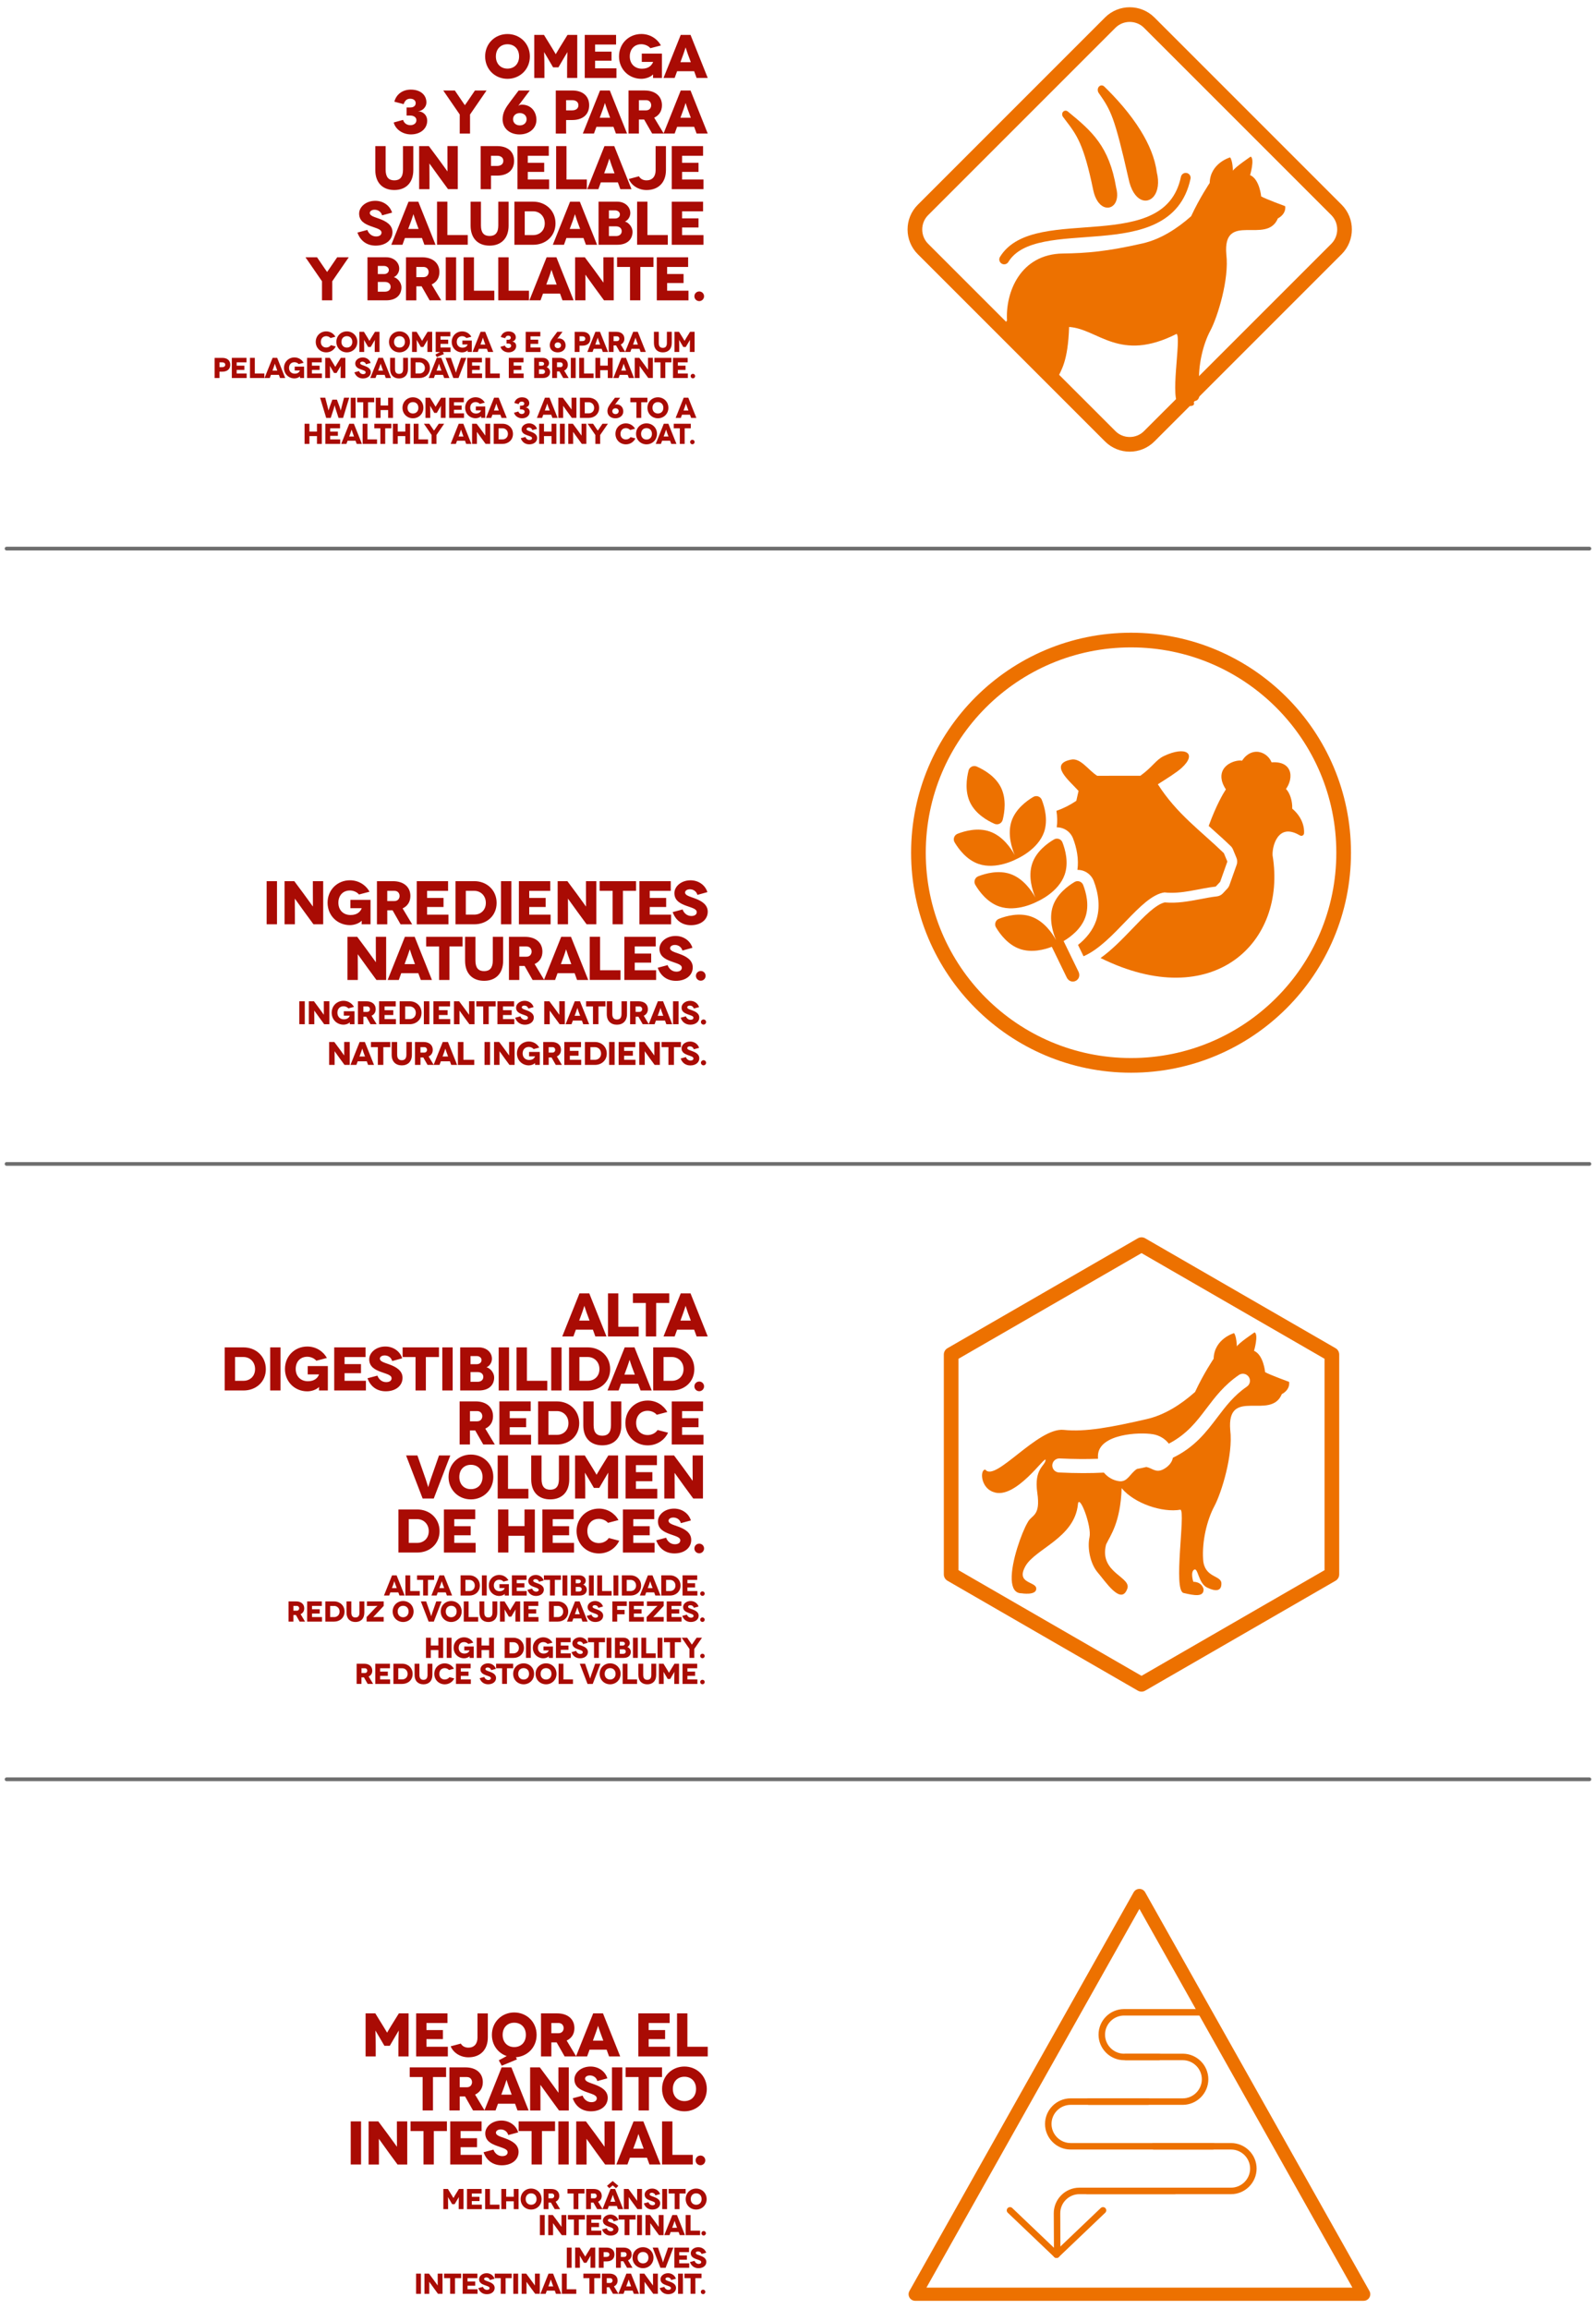 <?xml version="1.0" encoding="utf-8"?>
<!-- Generator: Adobe Illustrator 16.0.0, SVG Export Plug-In . SVG Version: 6.00 Build 0)  -->
<!DOCTYPE svg PUBLIC "-//W3C//DTD SVG 1.1//EN" "http://www.w3.org/Graphics/SVG/1.1/DTD/svg11.dtd">
<svg version="1.1" id="Layer_1" xmlns="http://www.w3.org/2000/svg" xmlns:xlink="http://www.w3.org/1999/xlink" x="0px" y="0px"
	 width="242px" height="350px" viewBox="-15 -60 242 350" enable-background="new -15 -60 242 350" xml:space="preserve">
<g>
	
		<line fill="none" stroke="#6E6E6E" stroke-width="0.567" stroke-linecap="round" stroke-linejoin="round" stroke-miterlimit="22.926" x1="-14" y1="23.166" x2="226" y2="23.166"/>
	
		<line fill="none" stroke="#6E6E6E" stroke-width="0.567" stroke-linecap="round" stroke-linejoin="round" stroke-miterlimit="22.926" x1="-14" y1="209.729" x2="226" y2="209.729"/>
	
		<line fill="none" stroke="#6E6E6E" stroke-width="0.567" stroke-linecap="round" stroke-linejoin="round" stroke-miterlimit="22.926" x1="-14" y1="116.444" x2="226" y2="116.444"/>
	<path fill="#A90B04" d="M91.607,287.778c0.189,0,0.344-0.153,0.344-0.345c0-0.186-0.155-0.342-0.344-0.342
		c-0.189,0-0.344,0.156-0.344,0.342C91.265,287.629,91.418,287.778,91.607,287.778 M88.785,284.666v0.687h0.921v2.37h0.732v-2.37
		h0.929v-0.687H88.785z M88.55,287.729v-3.063h-0.736v3.063H88.55z M87.488,285.446c-0.142-0.48-0.61-0.844-1.19-0.844
		c-0.668,0-1.148,0.44-1.148,0.913c0,0.534,0.423,0.74,0.786,0.877c0.44,0.169,0.799,0.232,0.799,0.473
		c0,0.15-0.121,0.268-0.387,0.268c-0.323,0-0.541-0.229-0.623-0.459l-0.701,0.186c0.199,0.574,0.655,0.926,1.292,0.926
		c0.711,0,1.192-0.396,1.192-0.959c0-0.521-0.477-0.782-0.933-0.945c-0.371-0.139-0.677-0.206-0.677-0.411
		c0-0.123,0.128-0.233,0.347-0.233s0.455,0.128,0.526,0.396L87.488,285.446z M84.013,284.666v0.699c0,0.559,0.006,1.097,0.004,1.097
		h-0.004c-0.001,0-0.475-0.657-0.67-0.917l-0.648-0.879h-0.689v3.063h0.731v-0.683c0-0.667-0.006-1.137-0.001-1.137h0.001
		c0.007,0,0.416,0.582,0.693,0.965l0.626,0.854h0.693v-3.063H84.013L84.013,284.666z M79.957,286.604l0.219-0.598
		c0.066-0.171,0.147-0.448,0.151-0.448h0.001c0.005,0,0.08,0.277,0.15,0.448l0.216,0.598H79.957z M81.105,287.729h0.792
		l-1.221-3.063H79.98l-1.223,3.063h0.789l0.173-0.479h1.211L81.105,287.729z M77.005,285.353h0.507c0.261,0,0.367,0.202,0.367,0.365
		c0,0.167-0.106,0.367-0.367,0.367h-0.507V285.353z M78.773,287.729l-0.679-1.132c0.355-0.16,0.553-0.469,0.553-0.88
		c0-0.63-0.467-1.052-1.234-1.052h-1.143v3.063h0.734v-0.997h0.375l0.57,0.997H78.773z M73.453,284.666v0.687h0.918v2.37h0.734
		v-2.37h0.929v-0.687H73.453z M70.934,287.042v-2.376h-0.736v3.063h2.183v-0.685h-1.446V287.042z M68.152,286.604l0.216-0.598
		c0.066-0.171,0.146-0.448,0.15-0.448h0.004c0.006,0,0.083,0.277,0.146,0.448l0.218,0.598H68.152z M69.298,287.729h0.795
		l-1.228-3.063h-0.694l-1.225,3.063h0.793l0.173-0.479h1.213L69.298,287.729z M66.111,284.666v0.699
		c0,0.559,0.008,1.097,0.002,1.097h-0.002c-0.005,0-0.473-0.657-0.672-0.917l-0.649-0.879h-0.688v3.063h0.732v-0.683
		c0-0.667-0.006-1.137-0.001-1.137h0.001c0.001,0,0.416,0.582,0.693,0.965l0.627,0.854h0.693v-3.063H66.111L66.111,284.666z
		 M63.566,287.729v-3.063h-0.734v3.063H63.566z M60.015,284.666v0.687h0.914v2.37h0.732v-2.37h0.934v-0.687H60.015z M59.98,285.446
		c-0.144-0.48-0.605-0.844-1.192-0.844c-0.662,0-1.143,0.44-1.143,0.913c0,0.534,0.424,0.74,0.791,0.877
		c0.438,0.169,0.796,0.232,0.796,0.473c0,0.15-0.121,0.268-0.389,0.268c-0.32,0-0.54-0.229-0.618-0.459l-0.705,0.186
		c0.204,0.574,0.652,0.926,1.293,0.926c0.713,0,1.192-0.396,1.192-0.959c0-0.521-0.476-0.782-0.931-0.945
		c-0.371-0.139-0.675-0.206-0.675-0.411c0-0.123,0.125-0.233,0.345-0.233c0.218,0,0.454,0.128,0.527,0.396L59.98,285.446z
		 M55.893,287.042v-0.54h1.165v-0.642h-1.165v-0.508h1.492v-0.687h-2.227v3.063h2.252v-0.685h-1.515v-0.003H55.893z M52.338,284.666
		v0.687h0.919v2.37h0.733v-2.37h0.934v-0.687H52.338z M51.367,284.666v0.699c0,0.559,0.008,1.097,0.001,1.097h-0.001
		c-0.004,0-0.469-0.657-0.667-0.917l-0.654-0.879H49.36v3.063h0.731v-0.683c0-0.667-0.01-1.137-0.005-1.137h0.005
		c0.002,0,0.416,0.582,0.695,0.965l0.626,0.854h0.688v-3.063H51.367L51.367,284.666z M48.825,287.729v-3.063h-0.736v3.063H48.825z
		 M92.079,281.497c-0.145-0.475-0.608-0.836-1.198-0.836c-0.662,0-1.142,0.431-1.142,0.909c0,0.54,0.424,0.735,0.788,0.878
		c0.437,0.161,0.799,0.226,0.799,0.472c0,0.15-0.12,0.274-0.387,0.274c-0.323,0-0.541-0.235-0.622-0.467l-0.701,0.186
		c0.202,0.576,0.658,0.93,1.296,0.93c0.71,0,1.19-0.397,1.19-0.962c0-0.521-0.472-0.78-0.929-0.945
		c-0.369-0.137-0.676-0.213-0.676-0.411c0-0.122,0.129-0.231,0.344-0.231c0.219,0,0.454,0.125,0.529,0.397L92.079,281.497z
		 M87.988,283.097v-0.538h1.166v-0.65h-1.166v-0.499h1.489v-0.688h-2.225v3.063h2.251v-0.681h-1.516V283.097L87.988,283.097z
		 M86.3,280.721l-0.589,1.691c-0.12,0.335-0.171,0.557-0.177,0.557h-0.002c-0.004,0-0.053-0.222-0.174-0.557l-0.589-1.691h-0.805
		l1.176,3.061h0.787l1.175-3.061H86.3z M81.676,282.247c0-0.511,0.326-0.862,0.82-0.862c0.498,0,0.828,0.352,0.828,0.862
		c0,0.514-0.329,0.868-0.828,0.868C82.002,283.115,81.676,282.761,81.676,282.247z M80.91,282.247c0,0.923,0.708,1.596,1.585,1.596
		c0.878,0,1.593-0.673,1.593-1.596c0-0.918-0.715-1.586-1.593-1.586C81.616,280.661,80.91,281.329,80.91,282.247z M79.14,281.409
		h0.506c0.263,0,0.369,0.193,0.369,0.36c0,0.17-0.104,0.365-0.369,0.365H79.14V281.409z M80.906,283.781l-0.677-1.127
		c0.352-0.171,0.55-0.477,0.55-0.889c0-0.627-0.464-1.045-1.233-1.045h-1.143v3.061h0.734v-0.994h0.375l0.568,0.994H80.906
		L80.906,283.781z M76.529,282.131v-0.722h0.419c0.282,0,0.456,0.132,0.456,0.36c0,0.23-0.173,0.365-0.456,0.365h-0.419V282.131z
		 M75.798,280.721v3.061h0.731v-0.966h0.434c0.751,0,1.207-0.392,1.207-1.05c0-0.647-0.456-1.045-1.207-1.045H75.798L75.798,280.721
		z M74.575,280.721L74,281.647c-0.224,0.366-0.257,0.438-0.261,0.438h-0.004c-0.002,0-0.043-0.072-0.265-0.438l-0.574-0.927h-0.689
		v3.061h0.721v-0.748c0-0.728-0.026-1.088-0.022-1.088h0.002c0.006,0,0.251,0.42,0.275,0.467l0.358,0.611h0.382l0.36-0.611
		c0.024-0.047,0.271-0.467,0.275-0.467h0.001c0.006,0-0.021,0.361-0.021,1.088v0.748h0.72v-3.061H74.575z M71.675,283.781v-3.061
		h-0.731v3.061H71.675z"/>
	<path fill="#A90B04" d="M91.695,278.893c0.191,0,0.344-0.156,0.344-0.345c0-0.188-0.155-0.345-0.344-0.345
		c-0.188,0-0.343,0.157-0.343,0.345C91.352,278.736,91.505,278.893,91.695,278.893 M89.707,278.15v-2.372H88.97v3.063h2.181v-0.688
		h-1.444V278.15z M86.923,277.718l0.219-0.599c0.063-0.173,0.143-0.446,0.146-0.446h0.001c0.005,0,0.084,0.273,0.15,0.446
		l0.219,0.599H86.923z M88.073,278.835h0.791l-1.221-3.057h-0.697l-1.223,3.057h0.794l0.171-0.475h1.213L88.073,278.835z
		 M84.88,275.778v0.697c0,0.558,0.007,1.101,0.005,1.101H84.88c-0.001,0-0.471-0.659-0.667-0.924l-0.648-0.874h-0.691v3.063h0.733
		v-0.684c0-0.661-0.007-1.139-0.002-1.139h0.002c0.005,0,0.416,0.585,0.694,0.967l0.627,0.855h0.689v-3.063H84.88L84.88,275.778z
		 M82.338,278.835v-3.057h-0.734v3.057H82.338z M78.79,275.778v0.687h0.916v2.37h0.736v-2.37h0.931v-0.687H78.79z M78.753,276.559
		c-0.145-0.487-0.61-0.842-1.192-0.842c-0.665,0-1.146,0.437-1.146,0.911c0,0.535,0.424,0.74,0.79,0.878
		c0.437,0.168,0.792,0.227,0.792,0.472c0,0.154-0.119,0.27-0.381,0.27c-0.324,0-0.54-0.233-0.622-0.462l-0.701,0.185
		c0.202,0.578,0.652,0.929,1.29,0.929c0.715,0,1.195-0.397,1.195-0.956c0-0.523-0.473-0.784-0.929-0.947
		c-0.374-0.137-0.675-0.208-0.675-0.414c0-0.119,0.125-0.232,0.345-0.232c0.214,0,0.453,0.124,0.528,0.397L78.753,276.559z
		 M74.663,278.15v-0.539h1.169v-0.641h-1.169v-0.506h1.494v-0.687h-2.226v3.063h2.25v-0.688h-1.518V278.15z M71.111,275.778v0.687
		h0.915v2.37h0.736v-2.37h0.931v-0.687H71.111z M70.14,275.778v0.697c0,0.558,0.006,1.101,0.001,1.101H70.14
		c-0.006,0-0.47-0.659-0.667-0.924l-0.652-0.874h-0.693v3.063h0.734v-0.684c0-0.661-0.007-1.139-0.005-1.139h0.005
		c0.005,0,0.417,0.585,0.694,0.967l0.626,0.855h0.689v-3.063H70.14L70.14,275.778z M67.597,278.835v-3.057h-0.734v3.057H67.597z
		 M89.736,273.365c0-0.516,0.328-0.87,0.82-0.87c0.498,0,0.827,0.354,0.827,0.87c0,0.51-0.33,0.864-0.827,0.864
		C90.065,274.223,89.736,273.875,89.736,273.365z M88.972,273.365c0,0.92,0.706,1.589,1.583,1.589c0.879,0,1.593-0.669,1.593-1.589
		c0-0.919-0.713-1.594-1.593-1.594C89.679,271.771,88.972,272.441,88.972,273.365z M86.38,271.832v0.686h0.92v2.372h0.734v-2.372
		h0.929v-0.686H86.38z M86.144,274.892v-3.06h-0.732v3.06H86.144z M85.083,272.609c-0.142-0.477-0.61-0.838-1.192-0.838
		c-0.665,0-1.143,0.43-1.143,0.909c0,0.536,0.422,0.737,0.787,0.879c0.437,0.168,0.796,0.228,0.796,0.472
		c0,0.147-0.119,0.275-0.385,0.275c-0.325,0-0.542-0.233-0.622-0.467l-0.701,0.186c0.199,0.575,0.654,0.929,1.29,0.929
		c0.713,0,1.192-0.398,1.192-0.962c0-0.521-0.473-0.782-0.933-0.946c-0.369-0.138-0.674-0.212-0.674-0.407
		c0-0.125,0.126-0.235,0.347-0.235c0.216,0,0.456,0.13,0.529,0.398L85.083,272.609z M81.61,271.832v0.701
		c0,0.555,0.006,1.095,0.004,1.095H81.61c-0.002,0-0.475-0.656-0.666-0.923l-0.652-0.873h-0.693v3.06h0.734v-0.679
		c0-0.668-0.006-1.14-0.005-1.14h0.005c0.005,0,0.417,0.579,0.693,0.962l0.627,0.856h0.69v-3.06H81.61z M77.551,273.767l0.217-0.593
		c0.067-0.17,0.146-0.454,0.151-0.454h0.002c0.004,0,0.083,0.28,0.147,0.454l0.22,0.593H77.551z M78.701,274.892h0.792l-1.225-3.06
		h-0.697l-1.218,3.06h0.788l0.173-0.483h1.211L78.701,274.892z M77.901,271.295l0.506,0.424l0.351-0.361l-0.859-0.731l-0.861,0.731
		l0.357,0.361L77.901,271.295z M74.605,272.52h0.507c0.261,0,0.365,0.195,0.365,0.363c0,0.163-0.104,0.362-0.365,0.362h-0.507
		V272.52z M76.37,274.892l-0.68-1.129c0.355-0.169,0.553-0.472,0.553-0.88c0-0.635-0.467-1.051-1.235-1.051h-1.136v3.06h0.734
		v-0.992h0.378l0.566,0.992H76.37z M71.047,271.832v0.686h0.921v2.372h0.732v-2.372h0.931v-0.686H71.047z M68.167,272.52h0.501
		c0.265,0,0.369,0.195,0.369,0.363c0,0.163-0.104,0.362-0.369,0.362h-0.501V272.52z M69.929,274.892l-0.677-1.129
		c0.352-0.169,0.553-0.472,0.553-0.88c0-0.635-0.464-1.051-1.233-1.051h-1.139v3.06h0.734v-0.992h0.373l0.571,0.992H69.929z
		 M64.707,273.365c0-0.516,0.33-0.87,0.82-0.87c0.501,0,0.831,0.354,0.831,0.87c0,0.51-0.328,0.864-0.831,0.864
		C65.037,274.223,64.707,273.875,64.707,273.365z M63.944,273.365c0,0.92,0.706,1.589,1.583,1.589c0.884,0,1.593-0.669,1.593-1.589
		c0-0.919-0.711-1.594-1.593-1.594C64.65,271.771,63.944,272.441,63.944,273.365z M62.897,271.832v1.185h-1.145v-1.185h-0.733v3.06
		h0.733v-1.19h1.145v1.19h0.734v-3.06H62.897z M59.292,274.211v-2.379h-0.731v3.063h2.181v-0.683h-1.448v-0.002H59.292z
		 M56.545,274.211v-0.542h1.166v-0.648h-1.166v-0.501h1.489v-0.688H55.81v3.063h2.249v-0.683h-1.514V274.211z M54.587,271.832
		l-0.575,0.93c-0.224,0.363-0.256,0.44-0.259,0.44h-0.005c-0.004,0-0.042-0.077-0.262-0.44l-0.571-0.93h-0.69v3.06h0.72v-0.746
		c0-0.728-0.025-1.084-0.02-1.084h0.001c0.002,0,0.247,0.417,0.275,0.465l0.358,0.609h0.381l0.357-0.609
		c0.028-0.048,0.269-0.465,0.279-0.465h0.002c0.004,0-0.023,0.358-0.023,1.084v0.746h0.721v-3.06H54.587z"/>
	<path fill="#A90B04" d="M91.213,268.233c0.402,0,0.73-0.328,0.73-0.739c0-0.398-0.328-0.729-0.73-0.729
		c-0.411,0-0.736,0.329-0.736,0.729C90.476,267.905,90.802,268.233,91.213,268.233 M86.958,266.66v-5.071h-1.567v6.533h4.655v-1.462
		H86.958L86.958,266.66z M81.021,265.723l0.465-1.268c0.141-0.373,0.31-0.956,0.316-0.956h0.01c0.007,0,0.178,0.585,0.318,0.956
		l0.465,1.268H81.021z M83.475,268.122h1.688l-2.612-6.533h-1.484l-2.615,6.533h1.688l0.371-1.026h2.59L83.475,268.122z
		 M76.663,261.589v1.495c0,1.184,0.016,2.341,0.007,2.341h-0.007c-0.009,0-1.007-1.412-1.427-1.967l-1.389-1.866h-1.476v6.533h1.57
		v-1.446c0-1.426-0.016-2.438-0.009-2.438h0.009c0.007,0,0.887,1.247,1.482,2.066l1.334,1.817h1.476v-6.533h-1.57V261.589z
		 M71.232,268.122v-6.533h-1.571v6.533H71.232z M63.643,261.589v1.468h1.961v5.065h1.57v-5.065h1.988v-1.468H63.643z
		 M63.576,263.254c-0.307-1.025-1.298-1.792-2.547-1.792c-1.418,0-2.447,0.924-2.447,1.939c0,1.147,0.908,1.577,1.691,1.871
		c0.934,0.356,1.697,0.484,1.697,1.008c0,0.314-0.261,0.573-0.821,0.573c-0.69,0-1.155-0.489-1.323-0.984l-1.505,0.401
		c0.434,1.216,1.402,1.973,2.764,1.973c1.52,0,2.547-0.848,2.547-2.038c0-1.125-1.019-1.67-1.988-2.029
		c-0.792-0.287-1.448-0.447-1.448-0.877c0-0.257,0.271-0.492,0.739-0.492c0.467,0,0.97,0.269,1.132,0.85L63.576,263.254z
		 M54.841,266.66v-1.16h2.492v-1.365h-2.492v-1.078h3.182v-1.468h-4.751v6.533h4.807v-1.462H54.841L54.841,266.66z M47.253,261.589
		v1.468h1.961v5.065h1.565v-5.065h1.988v-1.468H47.253z M45.181,261.589v1.495c0,1.184,0.02,2.341,0.01,2.341h-0.01
		c-0.011,0-1.007-1.412-1.428-1.967l-1.389-1.866H40.89v6.533h1.566v-1.446c0-1.426-0.017-2.438-0.009-2.438h0.009
		c0.007,0,0.887,1.247,1.485,2.066l1.335,1.817h1.473v-6.533h-1.567v-0.003H45.181z M39.747,268.122v-6.533H38.18v6.533H39.747z
		 M87.023,256.663c0-1.095,0.699-1.842,1.753-1.842c1.07,0,1.766,0.747,1.766,1.842c0,1.098-0.696,1.849-1.766,1.849
		C87.722,258.512,87.023,257.761,87.023,256.663z M85.389,256.663c0,1.973,1.51,3.399,3.385,3.399c1.878,0,3.399-1.427,3.399-3.399
		c0-1.965-1.522-3.391-3.399-3.391C86.903,253.272,85.389,254.698,85.389,256.663z M79.866,253.399v1.468h1.962v5.065h1.567v-5.065
		h1.986v-1.468H79.866z M79.36,259.933v-6.533h-1.569v6.533H79.36L79.36,259.933z M77.092,255.063
		c-0.307-1.027-1.298-1.79-2.547-1.79c-1.42,0-2.447,0.923-2.447,1.937c0,1.15,0.91,1.579,1.692,1.883
		c0.933,0.352,1.698,0.479,1.698,1.004c0,0.318-0.261,0.578-0.823,0.578c-0.69,0-1.155-0.498-1.324-0.994l-1.5,0.402
		c0.425,1.22,1.398,1.978,2.759,1.978c1.525,0,2.548-0.849,2.548-2.046c0-1.112-1.016-1.666-1.988-2.021
		c-0.792-0.291-1.448-0.449-1.448-0.88c0-0.261,0.271-0.49,0.739-0.49c0.467,0,0.97,0.264,1.125,0.848L77.092,255.063z
		 M69.672,253.399v1.491c0,1.189,0.02,2.348,0.01,2.348h-0.01c-0.008,0-1.007-1.41-1.427-1.971l-1.389-1.868h-1.474v6.538h1.567
		v-1.448c0-1.429-0.017-2.433-0.007-2.433h0.007c0.012,0,0.886,1.236,1.483,2.054l1.335,1.827h1.474v-6.538H69.672z M61.011,257.535
		l0.468-1.27c0.14-0.377,0.306-0.966,0.316-0.966h0.012c0.006,0,0.173,0.591,0.313,0.966l0.466,1.27H61.011z M63.468,259.933h1.689
		l-2.614-6.533h-1.482l-2.613,6.533h1.692l0.37-1.025h2.586L63.468,259.933z M63.391,252.188l-0.528-1.055l-2.23,1.195l0.447,0.819
		L63.391,252.188z M54.708,254.867h1.082c0.561,0,0.785,0.421,0.785,0.775c0,0.353-0.224,0.773-0.785,0.773h-1.082V254.867z
		 M58.482,259.933l-1.446-2.405c0.756-0.358,1.174-1.007,1.174-1.885c0-1.347-0.988-2.243-2.632-2.243h-2.434v6.533h1.566v-2.128
		h0.805l1.212,2.128H58.482L58.482,259.933z M47.125,253.399v1.468h1.959v5.065h1.567v-5.065h1.989v-1.468H47.125z M89.227,250.278
		v-5.066h-1.568v6.531h4.655v-1.465H89.227L89.227,250.278z M83.357,250.278v-1.164h2.492v-1.369h-2.492v-1.07h3.181v-1.463H81.79
		v6.531h4.804v-1.465H83.357L83.357,250.278z M74.901,249.345l0.463-1.276c0.142-0.366,0.313-0.957,0.318-0.957h0.01
		c0.006,0,0.176,0.589,0.316,0.957l0.468,1.276H74.901z M77.353,251.743h1.688l-2.612-6.531h-1.485l-2.61,6.531h1.688l0.372-1.026
		h2.588L77.353,251.743z M68.601,246.673h1.081c0.559,0,0.783,0.424,0.783,0.778s-0.224,0.772-0.783,0.772h-1.081V246.673z
		 M72.37,251.743l-1.446-2.406c0.755-0.359,1.173-1.008,1.173-1.886c0-1.347-0.986-2.239-2.631-2.239h-2.434v6.531h1.568v-2.134
		h0.799l1.216,2.134H72.37L72.37,251.743z M61.216,248.476c0-1.102,0.7-1.846,1.755-1.846c1.066,0,1.766,0.746,1.766,1.846
		c0,1.091-0.7,1.846-1.766,1.846C61.916,250.326,61.216,249.568,61.216,248.476z M59.585,248.476c0,1.968,1.51,3.395,3.385,3.395
		c1.878,0,3.396-1.427,3.396-3.395c0-1.973-1.52-3.4-3.396-3.4C61.097,245.077,59.585,246.508,59.585,248.476z M57.401,245.212
		v3.685c0,0.934-0.512,1.512-1.37,1.512c-0.532,0-0.936-0.224-1.156-0.615l-1.541,0.411c0.391,0.959,1.449,1.67,2.698,1.67
		c1.726,0,2.937-1.074,2.937-3.032v-3.627h-1.567v-0.003H57.401z M49.665,250.278v-1.164h2.492v-1.369h-2.492v-1.07h3.183v-1.463
		h-4.75v6.531h4.808v-1.465H49.665L49.665,250.278z M45.482,245.212l-1.225,1.977c-0.474,0.776-0.551,0.941-0.557,0.941h-0.01
		c-0.01,0-0.085-0.167-0.564-0.941l-1.219-1.977h-1.473v6.531h1.536v-1.602c0-1.543-0.051-2.311-0.045-2.311h0.009
		c0.01,0,0.534,0.892,0.588,0.994l0.767,1.307h0.813l0.764-1.307c0.057-0.098,0.579-0.994,0.589-0.994h0.01
		c0.007,0-0.051,0.768-0.051,2.311v1.602h1.541v-6.531H45.482z"/>
	
		<polygon fill="none" stroke="#ED7100" stroke-width="2.223" stroke-linecap="round" stroke-linejoin="round" stroke-miterlimit="22.926" points="
		158.087,128.679 172.517,137.008 186.951,145.339 186.951,162.002 186.951,178.669 172.517,187.003 158.087,195.33 
		143.658,187.003 129.223,178.669 129.223,162.002 129.223,145.339 143.658,137.008 	"/>
	<path fill="#ED7100" d="M159.829,157.423c0.994,0.165,1.852,0.71,2.397,1.427c2.747-1.433,4.21-3.357,5.681-5.301
		c1.354-1.788,2.715-3.581,4.949-5.113c0.485-0.335,1.15-0.208,1.486,0.281c0.335,0.489,0.209,1.153-0.28,1.485
		c-1.96,1.345-3.212,2.994-4.455,4.635c-1.725,2.278-3.443,4.538-6.766,6.152c-0.127,0.801-0.844,1.468-1.562,1.802
		c-1.065,0.491-1.585-0.242-2.461-0.407c-0.453,0.114-0.923,0.212-1.419,0.299c-1.053,0.66-1.41,2.013-2.674,1.861
		c-0.941-0.114-1.762-0.611-2.344-1.307c-1.989,0.105-4.241,0.105-6.803-0.019c-0.593-0.028-1.048-0.523-1.02-1.114
		c0.035-0.589,0.533-1.045,1.119-1.013c2.166,0.098,4.094,0.109,5.814,0.047c-0.019-0.208-0.019-0.418,0-0.63
		C151.775,157.399,157.67,157.061,159.829,157.423 M139.893,181.533c0,0,2.279,0.377,2.234-0.729
		c-0.046-1.102-3.138-0.698-1.65-3.37c1.478-2.651,7.442-4.282,7.967-9.372c0.005-0.04,0.005-0.073,0.01-0.117
		c0.257-1.423,2.104,3.442,1.745,5.091c-0.355,1.657,0.126,4.05,1.26,5.358c1.133,1.309,3.473,4.922,4.422,2.569
		c0.926-1.915-4.301-2.438-3.164-6.835c0.641-1.354,2.181-3.312,2.357-8.533c1.944,2.35,6.211,3.743,8.931,3.263
		c0.778,0.495-1.171,12.234,0.46,12.628c1.639,0.386,3.077,0.652,3.029-0.569c0,0-0.156-1.092-1.554-1.131
		c0,0-0.474-1.44,0.118-1.83c0.604-0.388,0.628,2.041,1.964,2.701c1.341,0.652,2.221,0.563,2.177-0.661
		c-0.052-1.215-2.579-0.786-2.769-3.568c-0.193-2.786,0.589-6.021,1.695-8.083c1.099-2.063,2.875-7.807,2.415-11.554
		c-0.55-6.638,6.135-1.372,7.825-5.456c0,0,1.261-0.578,1.105-1.849c0,0-2.979-1.088-3.641-1.478c0,0-0.237-2.609-1.68-3.232
		c0,0,0.714-2.427,0.09-2.804c0,0-2.474,1.658-2.693,2.147c0,0-0.038-1.54-0.429-2.025c0,0-3.011,0.854-3.094,3.881
		c0,0-1.521,2.239-2.815,5.038c-2.141,1.903-4.64,3.508-7.386,4.127c-5.334,1.216-9.196,1.967-12.538,1.62
		c-3.946-0.396-10.398,8.014-11.879,6.021c-0.849,0-0.727,2.745,1.22,3.397c3.354,1.281,7.959-5.706,7.91-4.841
		c-0.043,0.876-1.779,1.284-1.251,4.942c0.539,3.657-0.864,3.308-1.473,4.528c-0.878,1.493-2.5,5.943-2.406,8.613l0.004,0.086
		C138.47,180.714,138.887,181.533,139.893,181.533z"/>
	<path fill="#ED7100" d="M180.939,62.583c0.045-1.166-0.351-2.372-0.946-2.985c0.57-0.773,0.89-1.917,0.525-2.809
		c-0.235-0.563-0.827-1.238-2.347-1.238c-0.115,0-0.24,0.002-0.364,0.012c-0.374-0.934-1.299-1.6-2.283-1.6
		c-0.505,0-1.429,0.18-2.184,1.349c-0.091-0.017-0.194-0.025-0.306-0.025c-0.717,0-2.054,0.4-2.607,1.464
		c-0.294,0.581-0.445,1.544,0.452,2.914c-0.4,0.606-1.453,2.371-2.605,5.539l0.461,0.416c0.971,0.866,1.949,1.742,2.879,2.641l0,0
		c0.146,0.139,0.261,0.309,0.341,0.505l0.496,1.198c0.163,0.343,0.194,0.75,0.059,1.139l-1.079,3.044
		c-0.066,0.198-0.173,0.382-0.319,0.545l-0.672,0.719c-0.231,0.26-0.563,0.434-0.933,0.476c-0.813,0.093-1.643,0.249-2.471,0.408
		c-1.754,0.334-3.512,0.67-5.419,0.504c-1.373,0.303-3.128,2.121-4.988,4.057c-1.504,1.562-3.072,3.183-4.752,4.373
		c16.979,8.394,28.296-2.252,26.078-15.582c-0.025-0.961,0.284-2.26,1.015-3.01c0.375-0.388,0.832-0.582,1.347-0.582
		c0.528,0,1.129,0.201,1.801,0.593c0.058,0.038,0.133,0.059,0.208,0.059c0.053,0,0.121-0.015,0.176-0.044
		c0.122-0.059,0.208-0.173,0.225-0.312C182.732,66.262,182.973,64.308,180.939,62.583"/>
	
		<circle fill="none" stroke="#ED7100" stroke-width="2.223" stroke-linecap="round" stroke-linejoin="round" stroke-miterlimit="22.926" cx="156.499" cy="69.266" r="32.238"/>
	<path fill="#ED7100" d="M170.573,69.333c-3.529-3.416-7.125-5.927-10.008-10.441c1.435-0.918,2.799-1.758,3.592-2.469
		c2.443-2.22,0.615-3.378-2.679-1.814c-1.215,0.575-1.682,1.634-3.563,2.99c-2.18,0.001-4.359,0.005-6.545,0.005
		c-1.329-0.814-2.538-2.793-3.999-2.441c-3.37,0.686-0.241,3.176,1.167,4.736c-0.111,0.501-0.227,0.999-0.339,1.503
		c-0.988,0.662-1.99,1.158-3.013,1.515c0.132,0.833,0.16,1.676,0.045,2.5c0.299-0.002,0.595,0.046,0.882,0.145
		c0.731,0.253,1.307,0.811,1.587,1.526c0.581,1.502,0.891,3.174,0.669,4.779c0.293-0.004,0.587,0.042,0.877,0.137
		c0.729,0.253,1.309,0.81,1.591,1.527c0.735,1.903,1.035,4.084,0.362,6.051c-0.513,1.472-1.525,2.699-2.74,3.661l0.836,1.72
		c4.642-2.009,8.598-9.156,12.262-9.677c2.662,0.285,5.188-0.59,7.786-0.89c0.227-0.24,0.448-0.476,0.671-0.722
		c0.364-1.022,0.723-2.045,1.089-3.068C170.927,70.181,170.749,69.759,170.573,69.333"/>
	<path fill="#ED7100" d="M139.146,70.216c-0.121,0.069-3.103,1.671-5.776,0.749c-1.809-0.627-3.015-2.25-3.626-3.276
		c-0.135-0.229-0.16-0.505-0.073-0.751c0.085-0.25,0.281-0.451,0.53-0.546c1.112-0.434,3.063-0.967,4.872-0.339
		c1.991,0.687,3.26,2.599,3.792,3.574c-0.436-1.024-1.157-3.193-0.474-5.19c0.628-1.81,2.255-3.021,3.283-3.625
		c0.225-0.137,0.502-0.16,0.749-0.079c0.253,0.09,0.452,0.28,0.547,0.53c0.435,1.111,0.965,3.065,0.342,4.87
		C142.386,68.8,139.28,70.158,139.146,70.216 M138.204,72.493c1.995,0.691,3.262,2.604,3.791,3.577
		c-0.433-1.022-1.156-3.196-0.471-5.189c0.618-1.808,2.253-3.015,3.284-3.623c0.225-0.137,0.501-0.167,0.754-0.077
		c0.248,0.084,0.445,0.277,0.539,0.525c0.432,1.111,0.966,3.064,0.338,4.872c-0.922,2.672-4.019,4.029-4.153,4.084
		c-0.123,0.07-3.105,1.671-5.779,0.753c-1.812-0.628-3.017-2.253-3.62-3.277c-0.14-0.226-0.161-0.508-0.078-0.753
		c0.089-0.254,0.281-0.454,0.529-0.549C134.444,72.405,136.399,71.872,138.204,72.493z M141.337,78.941
		c1.995,0.688,3.265,2.599,3.794,3.576c-0.436-1.022-1.157-3.199-0.47-5.195c0.625-1.805,2.252-3.011,3.273-3.618
		c0.232-0.139,0.503-0.163,0.754-0.079c0.25,0.087,0.454,0.277,0.551,0.525c0.429,1.111,0.966,3.064,0.335,4.87
		c-0.632,1.83-2.278,3.036-3.299,3.644l2.259,4.646c0.254,0.525,0.099,1.127-0.432,1.388c-0.522,0.259-1.103,0.009-1.354-0.517
		l-2.262-4.65c-1.111,0.427-3.048,0.944-4.841,0.326c-1.807-0.626-3.017-2.25-3.625-3.274c-0.139-0.23-0.159-0.507-0.073-0.757
		c0.086-0.253,0.278-0.452,0.526-0.544C137.581,78.847,139.534,78.317,141.337,78.941z M137.036,64.281
		c-0.063,0.259-0.245,0.473-0.479,0.59c-0.238,0.116-0.516,0.117-0.765,0.013c-1.088-0.481-2.846-1.483-3.685-3.206
		c-0.834-1.717-0.54-3.717-0.244-4.876c0.063-0.254,0.239-0.468,0.479-0.585c0.244-0.117,0.516-0.123,0.764-0.014
		c1.089,0.481,2.842,1.484,3.68,3.202C137.619,61.126,137.33,63.126,137.036,64.281z"/>
	<path fill="#ED7100" d="M145.286-2.571c0.644-1.354,1.646-2.643,1.821-7.863c4.424,0.287,7.598,5.452,16.295,1.052
		c0.788,0.494-1.169,10.379,0.471,10.773c1.633,0.388,1.83,0.238,1.785-0.985c0,0,1.078,1.182-0.315,1.144
		c0,0-0.479-1.443,0.12-1.831c0.605-0.394-1.435,0.19-0.103,0.846c1.338,0.651,1.605-0.264,1.558-1.48
		c-0.051-1.221,0.104,1.895-0.091-0.89c-0.187-2.791,0.593-6.027,1.701-8.085c1.097-2.061,2.88-7.805,2.416-11.55
		c-0.554-6.634,6.135-1.375,7.819-5.454c0,0,1.262-0.579,1.112-1.848c0,0-2.983-1.093-3.644-1.484c0,0-0.238-2.608-1.678-3.228
		c0,0,0.716-2.431,0.091-2.809c0,0-2.475,1.665-2.693,2.151c0,0-0.039-1.54-0.43-2.028c0,0-3.016,0.852-3.098,3.882
		c0,0-1.516,2.239-2.813,5.037c-2.143,1.901-4.643,3.505-7.385,4.126c-5.328,1.213-8.385,1.479-12.054,1.526
		c-6.444,0.082-8.743,5.864-8.478,10.193C136.848-11.372,140.315-3.184,145.286-2.571"/>
	
		<path fill="none" stroke="#ED7100" stroke-width="1.48" stroke-linecap="round" stroke-linejoin="round" stroke-miterlimit="22.926" d="
		M137.261-20.672c4.761-7.762,24.806,0.453,27.529-12.378"/>
	
		<path fill="none" stroke="#ED7100" stroke-width="2.223" stroke-linecap="round" stroke-linejoin="round" stroke-miterlimit="22.926" d="
		M159.254-56.569l28.399,28.394c1.624,1.625,1.624,4.29,0,5.917L159.254,6.136c-1.623,1.629-4.288,1.629-5.913,0l-28.395-28.39
		c-1.628-1.627-1.628-4.293,0-5.917l28.394-28.395C154.965-58.194,157.631-58.194,159.254-56.569z"/>
	<path fill="#ED7100" d="M157.966-40.185c1.219,1.979,2.152,4.112,2.43,6.261c0.404,1.622,0.154,2.896-0.388,3.618
		c-0.251,0.339-0.566,0.565-0.918,0.662c-0.353,0.103-0.733,0.069-1.108-0.114c-0.769-0.374-1.512-1.398-1.875-3.21l0,0
		c-1.051-4.639-1.721-7.232-2.358-8.993c-0.619-1.7-1.221-2.622-2.142-3.929c-0.195-0.265-0.214-0.652-0.024-0.917
		c0.21-0.298,0.593-0.332,0.856-0.073C154.216-45.158,156.349-42.805,157.966-40.185"/>
	<path fill="#ED7100" d="M151.567-38.535c1.243,1.734,2.148,3.867,2.681,7.014c0.299,1.13,0.116,2.005-0.292,2.5
		c-0.205,0.25-0.465,0.411-0.754,0.473c-0.283,0.059-0.585,0.021-0.886-0.119c-0.628-0.306-1.254-1.11-1.548-2.507
		c-1.438-6.976-2.48-8.348-4.241-10.652c-0.234-0.309-0.207-0.269-0.345-0.459l0,0c-0.159-0.207-0.175-0.498-0.032-0.713
		c0.179-0.254,0.514-0.302,0.758-0.103C148.778-41.572,150.333-40.265,151.567-38.535"/>
	<path fill="#A90B04" d="M91.26,88.665c0.403,0,0.73-0.326,0.73-0.737c0-0.401-0.326-0.732-0.73-0.732
		c-0.413,0-0.737,0.327-0.737,0.732C90.521,88.338,90.848,88.665,91.26,88.665 M89.991,83.679c-0.31-1.027-1.298-1.792-2.552-1.792
		c-1.42,0-2.446,0.924-2.446,1.94c0,1.148,0.905,1.579,1.688,1.878c0.936,0.358,1.702,0.485,1.702,1.008
		c0,0.318-0.263,0.582-0.824,0.582c-0.693,0-1.159-0.494-1.327-0.991l-1.503,0.401c0.427,1.225,1.4,1.983,2.764,1.983
		c1.524,0,2.548-0.85,2.548-2.045c0-1.122-1.016-1.672-1.989-2.025c-0.793-0.29-1.446-0.448-1.446-0.878
		c0-0.261,0.271-0.494,0.738-0.494c0.463,0,0.972,0.271,1.128,0.848L89.991,83.679z M81.245,87.085v-1.156h2.493v-1.374h-2.493
		V83.48h3.186v-1.464h-4.758v6.538h4.812v-1.467h-3.24V87.085z M75.985,87.085v-5.071h-1.567v6.538h4.662v-1.467H75.985
		L75.985,87.085z M70.045,86.154l0.471-1.271c0.139-0.373,0.307-0.962,0.315-0.962h0.008c0.011,0,0.179,0.589,0.316,0.962
		l0.469,1.271H70.045z M72.5,88.554h1.692l-2.615-6.538h-1.482l-2.617,6.538h1.691l0.373-1.027h2.586L72.5,88.554z M63.741,83.48
		h1.084c0.559,0,0.783,0.419,0.783,0.777c0,0.356-0.224,0.772-0.783,0.772h-1.084V83.48z M67.513,88.554l-1.448-2.412
		c0.762-0.35,1.179-1.004,1.179-1.883c0-1.343-0.993-2.24-2.631-2.24h-2.441v6.538h1.57V86.43h0.802l1.215,2.128h1.754V88.554z
		 M59.723,82.016v3.595c0,1.122-0.457,1.607-1.317,1.607c-0.861,0-1.316-0.484-1.316-1.607v-3.595h-1.57v3.632
		c0,1.962,1.149,3.036,2.884,3.036c1.727,0,2.886-1.074,2.886-3.036v-3.632H59.723z M49.618,82.016v1.464h1.96v5.074h1.568V83.48
		h1.991v-1.464H49.618z M46.345,86.154l0.466-1.271c0.141-0.373,0.31-0.962,0.32-0.962h0.009c0.007,0,0.173,0.589,0.314,0.962
		l0.467,1.271H46.345z M48.806,88.554h1.688l-2.617-6.538h-1.482l-2.617,6.538h1.689l0.373-1.027h2.585L48.806,88.554z
		 M41.983,82.016v1.496c0,1.185,0.02,2.344,0.012,2.344h-0.012c-0.011,0-1.009-1.412-1.428-1.973l-1.391-1.867h-1.478v6.538h1.57
		v-1.447c0-1.429-0.017-2.441-0.01-2.441h0.01c0.006,0,0.888,1.243,1.488,2.067l1.332,1.821h1.474v-6.538H41.983z M92.259,75.24
		c-0.308-1.024-1.298-1.791-2.553-1.791c-1.417,0-2.446,0.924-2.446,1.942c0,1.147,0.905,1.574,1.689,1.878
		c0.938,0.354,1.698,0.487,1.698,1.008c0,0.316-0.261,0.582-0.822,0.582c-0.69,0-1.158-0.496-1.322-0.992l-1.504,0.402
		c0.428,1.223,1.403,1.984,2.766,1.984c1.523,0,2.549-0.853,2.549-2.046c0-1.122-1.017-1.673-1.986-2.028
		c-0.793-0.292-1.451-0.45-1.451-0.877c0-0.261,0.272-0.494,0.737-0.494c0.469,0,0.973,0.269,1.133,0.85L92.259,75.24z
		 M83.518,78.651v-1.155h2.492v-1.375h-2.492v-1.073h3.188V73.58h-4.756v6.541h4.81v-1.468h-3.241V78.651z M75.925,73.577v1.467
		h1.96v5.072h1.568v-5.072h1.991v-1.467H75.925z M73.849,73.577v1.495c0,1.185,0.017,2.345,0.009,2.345h-0.009
		c-0.012,0-1.011-1.414-1.428-1.971l-1.391-1.869h-1.474v6.54h1.572v-1.444c0-1.432-0.017-2.438-0.011-2.438h0.011
		c0.007,0,0.882,1.242,1.484,2.061l1.334,1.821h1.476v-6.54H73.849z M65.247,78.651v-1.155h2.491v-1.375h-2.491v-1.073h3.186V73.58
		h-4.754v6.541h4.808v-1.468h-3.24V78.651z M62.535,80.117v-6.54h-1.572v6.54H62.535z M55.632,78.651v-3.606h1.287
		c0.937,0,1.748,0.711,1.748,1.83c0,1.122-0.812,1.777-1.748,1.777H55.632z M54.064,73.577v6.54h2.854
		c1.87,0,3.383-1.276,3.383-3.243c0-1.958-1.513-3.297-3.383-3.297H54.064z M49.758,78.651v-1.155h2.493v-1.375h-2.493v-1.073h3.182
		V73.58h-4.751v6.541h4.81v-1.468h-3.241V78.651z M43.72,75.044h1.082c0.561,0,0.787,0.419,0.787,0.775
		c0,0.356-0.223,0.776-0.787,0.776H43.72V75.044z M47.495,80.117l-1.448-2.408c0.756-0.357,1.179-1.011,1.179-1.886
		c0-1.343-0.991-2.242-2.636-2.242h-2.436v6.541h1.568v-2.127h0.804l1.211,2.127h1.759v-0.004H47.495z M39.847,79.583
		c0,0.01-0.01,0.103-0.01,0.53h1.347v-3.699h-3.056v1.264h1.72v0.006c-0.188,0.484-0.644,1.026-1.69,1.026
		c-1.076,0-1.851-0.717-1.851-1.866c0-1.077,0.675-1.851,1.755-1.851c0.516,0,1.066,0.233,1.371,0.607l1.597-0.419
		c-0.587-1.066-1.699-1.736-2.97-1.736c-1.878,0-3.389,1.426-3.389,3.399c0,1.97,1.511,3.399,3.389,3.399
		c0.643,0,1.391-0.256,1.776-0.665h0.012V79.583z M32.439,73.577v1.495c0,1.185,0.018,2.345,0.006,2.345h-0.006
		c-0.01,0-1.007-1.414-1.427-1.971l-1.391-1.869h-1.476v6.54h1.567v-1.444c0-1.432-0.02-2.438-0.01-2.438h0.01
		c0.006,0,0.889,1.242,1.484,2.061l1.335,1.821h1.474v-6.54H32.439z M27.001,80.117v-6.54h-1.57v6.54H27.001z"/>
	<path fill="#A90B04" d="M91,92.673c-0.165-0.544-0.693-0.956-1.355-0.956c-0.758,0-1.303,0.493-1.303,1.037
		c0,0.61,0.484,0.838,0.9,0.998c0.496,0.188,0.904,0.258,0.904,0.533c0,0.17-0.139,0.309-0.438,0.309
		c-0.367,0-0.616-0.263-0.701-0.525l-0.8,0.212c0.225,0.652,0.743,1.055,1.467,1.055c0.811,0,1.358-0.455,1.358-1.089
		c0-0.595-0.543-0.89-1.06-1.079c-0.419-0.153-0.77-0.238-0.77-0.468c0-0.139,0.145-0.261,0.393-0.261
		c0.251,0,0.517,0.142,0.601,0.451L91,92.673z M87.887,95.264v-3.477h-0.835v3.477H87.887z M84.727,93.987l0.251-0.677
		c0.077-0.198,0.162-0.513,0.17-0.513h0.001c0.005,0,0.097,0.313,0.167,0.513l0.25,0.677H84.727z M86.033,95.264h0.898l-1.391-3.477
		h-0.789l-1.391,3.477h0.899l0.198-0.55h1.377L86.033,95.264z M81.376,92.569h0.574c0.298,0,0.419,0.223,0.419,0.411
		c0,0.189-0.121,0.413-0.419,0.413h-0.574V92.569z M83.382,95.264l-0.769-1.282c0.4-0.189,0.626-0.535,0.626-1.002
		c0-0.714-0.525-1.192-1.4-1.192h-1.295v3.477h0.836V94.13h0.427l0.646,1.133H83.382z M79.239,91.787V93.7
		c0,0.595-0.243,0.853-0.699,0.853c-0.459,0-0.699-0.259-0.699-0.853v-1.913h-0.836v1.934c0,1.045,0.614,1.616,1.535,1.616
		c0.917,0,1.531-0.571,1.531-1.616v-1.934H79.239z M73.868,91.787v0.782h1.043v2.695h0.835v-2.695h1.057v-0.782H73.868z
		 M72.129,93.987l0.25-0.677c0.073-0.198,0.162-0.513,0.166-0.513h0.005c0.002,0,0.093,0.313,0.167,0.513l0.248,0.677H72.129z
		 M73.434,95.264h0.897l-1.39-3.477h-0.789l-1.391,3.477h0.898l0.202-0.55h1.375L73.434,95.264z M69.807,91.787v0.796
		c0,0.631,0.007,1.247,0.005,1.247h-0.005c-0.007,0-0.535-0.751-0.758-1.046l-0.742-0.995h-0.784v3.476h0.834v-0.771
		c0-0.759-0.01-1.292-0.005-1.292h0.005c0.005,0,0.475,0.659,0.792,1.096l0.709,0.968h0.784v-3.481h-0.835v0.003H69.807z
		 M65.91,92.673c-0.166-0.544-0.689-0.956-1.358-0.956c-0.753,0-1.301,0.493-1.301,1.037c0,0.61,0.479,0.838,0.897,0.998
		c0.497,0.188,0.905,0.258,0.905,0.533c0,0.17-0.142,0.309-0.436,0.309c-0.371,0-0.62-0.263-0.706-0.525l-0.804,0.212
		c0.236,0.652,0.752,1.055,1.478,1.055c0.809,0,1.357-0.455,1.357-1.089c0-0.595-0.54-0.89-1.058-1.079
		c-0.418-0.153-0.768-0.238-0.768-0.468c0-0.139,0.14-0.261,0.39-0.261c0.251,0,0.516,0.142,0.602,0.451L65.91,92.673z
		 M61.262,94.488v-0.617h1.323v-0.73h-1.323v-0.572h1.692v-0.782h-2.527v3.477h2.556v-0.779h-1.721V94.488z M57.224,91.787v0.782
		h1.043v2.695h0.835v-2.695h1.056v-0.782H57.224z M56.121,91.787v0.796c0,0.631,0.012,1.247,0.006,1.247h-0.006
		c-0.005,0-0.538-0.751-0.761-1.046l-0.739-0.995h-0.783v3.476h0.837v-0.771c0-0.759-0.01-1.292-0.005-1.292h0.005
		c0.001,0,0.471,0.659,0.784,1.096l0.713,0.968h0.783v-3.481H56.12v0.003H56.121z M51.546,94.488v-0.617h1.326v-0.73h-1.326v-0.572
		h1.696v-0.782h-2.527v3.477h2.555v-0.779h-1.724V94.488z M50.103,95.264v-3.477h-0.834v3.477H50.103z M46.435,94.488v-1.919h0.687
		c0.495,0,0.927,0.376,0.927,0.973c0,0.597-0.431,0.943-0.927,0.943h-0.687V94.488z M45.6,91.787v3.477h1.521
		c0.993,0,1.797-0.68,1.797-1.724s-0.804-1.753-1.797-1.753H45.6z M43.312,94.488v-0.617h1.323v-0.73h-1.323v-0.572h1.692v-0.782
		h-2.527v3.477h2.558v-0.779h-1.723V94.488z M40.099,92.569h0.579c0.296,0,0.417,0.223,0.417,0.411c0,0.189-0.121,0.413-0.417,0.413
		h-0.579V92.569z M42.111,95.264l-0.772-1.282c0.402-0.189,0.626-0.535,0.626-1.002c0-0.714-0.527-1.192-1.399-1.192h-1.294v3.477
		h0.832V94.13h0.429l0.642,1.133H42.111z M38.043,94.982c0,0.001-0.005,0.055-0.005,0.282h0.716v-1.965H37.13v0.672h0.913v0.001
		c-0.103,0.258-0.344,0.548-0.902,0.548c-0.569,0-0.981-0.383-0.981-0.997c0-0.571,0.355-0.981,0.933-0.981
		c0.272,0,0.566,0.122,0.733,0.321l0.847-0.223c-0.315-0.565-0.905-0.926-1.579-0.926c-0.997,0-1.802,0.758-1.802,1.809
		c0,1.052,0.801,1.811,1.8,1.811c0.344,0,0.739-0.137,0.946-0.354h0.005V94.982z M34.102,91.787v0.796
		c0,0.631,0.01,1.247,0.002,1.247h-0.002c-0.005,0-0.533-0.751-0.758-1.046l-0.736-0.995h-0.785v3.476h0.834v-0.771
		c0-0.759-0.011-1.292-0.006-1.292h0.006c0.005,0,0.473,0.659,0.791,1.096l0.708,0.968h0.783v-3.481h-0.835v0.003H34.102z
		 M91.676,95.324c0.214,0,0.386-0.173,0.386-0.391c0-0.217-0.172-0.391-0.386-0.391c-0.217,0-0.395,0.173-0.395,0.391
		C91.281,95.151,91.459,95.324,91.676,95.324z M31.214,95.264v-3.477H30.38v3.477H31.214z"/>
	<path fill="#A90B04" d="M91.676,101.497c0.214,0,0.386-0.177,0.386-0.393c0-0.214-0.172-0.385-0.386-0.385
		c-0.217,0-0.395,0.173-0.395,0.385C91.281,101.319,91.459,101.497,91.676,101.497 M91,98.844c-0.165-0.547-0.693-0.952-1.355-0.952
		c-0.758,0-1.303,0.492-1.303,1.033c0,0.61,0.484,0.84,0.9,0.998c0.496,0.191,0.904,0.26,0.904,0.538
		c0,0.168-0.139,0.312-0.438,0.312c-0.367,0-0.616-0.264-0.701-0.528l-0.8,0.215c0.228,0.65,0.747,1.053,1.469,1.053
		c0.811,0,1.359-0.451,1.359-1.09c0-0.594-0.543-0.887-1.06-1.075c-0.419-0.155-0.77-0.238-0.77-0.468
		c0-0.14,0.145-0.262,0.393-0.262c0.251,0,0.517,0.145,0.602,0.448L91,98.844z M85.313,97.958v0.78h1.043v2.693h0.835v-2.693h1.058
		v-0.78H85.313z M84.212,97.958v0.793c0,0.628,0.01,1.248,0.001,1.248h-0.001c-0.005,0-0.538-0.747-0.763-1.049l-0.738-0.995h-0.783
		v3.475h0.834v-0.769c0-0.759-0.01-1.297-0.004-1.297h0.004c0.002,0,0.471,0.662,0.788,1.099l0.71,0.967h0.79v-3.475h-0.837v0.002
		H84.212z M79.635,100.657v-0.616h1.327v-0.732h-1.327V98.74h1.696v-0.781h-2.527v3.475h2.556v-0.777L79.635,100.657L79.635,100.657
		z M78.195,101.431v-3.474h-0.834v3.474H78.195z M74.522,100.657V98.74h0.689c0.496,0,0.929,0.378,0.929,0.975
		c0,0.595-0.433,0.942-0.929,0.942H74.522z M73.691,97.958v3.474h1.522c0.993,0,1.793-0.678,1.793-1.72
		c0-1.044-0.805-1.753-1.793-1.753H73.691z M71.402,100.657v-0.616h1.325v-0.732h-1.325V98.74h1.697v-0.781h-2.53v3.475h2.558
		v-0.777L71.402,100.657L71.402,100.657z M68.193,98.738h0.576c0.298,0,0.418,0.22,0.418,0.41c0,0.19-0.12,0.416-0.418,0.416h-0.576
		V98.738z M70.202,101.431l-0.768-1.278c0.399-0.192,0.626-0.538,0.626-1.006c0-0.711-0.523-1.19-1.4-1.19h-1.296v3.474h0.835V100.3
		h0.429l0.643,1.131H70.202z M66.134,101.151c0,0.002-0.004,0.052-0.004,0.28h0.715v-1.962h-1.624v0.67h0.913v0.001
		c-0.103,0.259-0.342,0.548-0.899,0.548c-0.57,0-0.986-0.382-0.986-0.995c0-0.571,0.361-0.985,0.938-0.985
		c0.272,0,0.564,0.124,0.731,0.326l0.848-0.227c-0.315-0.564-0.905-0.921-1.579-0.921c-0.997,0-1.804,0.758-1.804,1.807
		c0,1.046,0.805,1.81,1.804,1.81c0.341,0,0.739-0.134,0.943-0.354h0.004V101.151L66.134,101.151z M62.193,97.958v0.793
		c0,0.628,0.012,1.248,0.005,1.248h-0.005c-0.001,0-0.538-0.747-0.761-1.049l-0.737-0.995H59.91v3.475h0.836v-0.769
		c0-0.759-0.009-1.297-0.005-1.297h0.005c0.005,0,0.472,0.662,0.788,1.099l0.711,0.967h0.784v-3.475h-0.836V97.958z M59.306,101.431
		v-3.474h-0.837v3.474H59.306z M55.267,100.657V97.96h-0.835v3.474h2.477v-0.778H55.267z M52.107,100.156l0.251-0.676
		c0.073-0.199,0.161-0.511,0.166-0.511h0.001c0.005,0,0.098,0.312,0.171,0.511l0.247,0.676H52.107z M53.415,101.431h0.898
		l-1.39-3.474h-0.79l-1.387,3.474h0.897l0.202-0.544h1.374L53.415,101.431z M48.753,98.738h0.579c0.293,0,0.417,0.22,0.417,0.41
		c0,0.19-0.12,0.416-0.417,0.416h-0.579V98.738z M50.762,101.431l-0.768-1.278c0.404-0.192,0.626-0.538,0.626-1.006
		c0-0.711-0.525-1.19-1.396-1.19h-1.298v3.474h0.832V100.3h0.424l0.646,1.131H50.762z M46.621,97.958v1.914
		c0,0.594-0.245,0.851-0.699,0.851s-0.701-0.259-0.701-0.851v-1.914h-0.834v1.932c0,1.043,0.612,1.614,1.535,1.614
		c0.92,0,1.533-0.573,1.533-1.614v-1.932H46.621z M41.247,97.958v0.78h1.043v2.693h0.835v-2.693h1.055v-0.78H41.247z
		 M39.507,100.156l0.248-0.676c0.076-0.199,0.166-0.511,0.171-0.511h0.004c0.002,0,0.093,0.312,0.167,0.511l0.251,0.676H39.507z
		 M40.813,101.431h0.898l-1.39-3.474h-0.791l-1.388,3.474h0.897l0.199-0.544h1.376L40.813,101.431z M37.19,97.958v0.793
		c0,0.628,0.01,1.248,0.001,1.248H37.19c-0.006,0-0.538-0.747-0.763-1.049l-0.738-0.995h-0.783v3.475h0.834v-0.769
		c0-0.759-0.01-1.297-0.005-1.297h0.005c0.005,0,0.471,0.662,0.788,1.099l0.709,0.967h0.789v-3.475h-0.835v0.002H37.19z"/>
	<path fill="#A90B04" d="M91.509,195.326c0.188,0,0.345-0.156,0.345-0.349c0-0.185-0.157-0.336-0.345-0.336
		c-0.189,0-0.344,0.151-0.344,0.336C91.166,195.17,91.32,195.326,91.509,195.326 M89.23,194.585v-0.54h1.164v-0.643H89.23v-0.505
		h1.488v-0.688h-2.224v3.063h2.251v-0.683h-1.518v-0.004H89.23z M87.272,192.209L86.7,193.14c-0.223,0.36-0.255,0.446-0.261,0.446
		h-0.001c-0.005,0-0.041-0.086-0.261-0.446l-0.574-0.931h-0.691v3.063h0.72v-0.746c0-0.731-0.026-1.084-0.021-1.084h0.002
		c0.001,0,0.251,0.418,0.275,0.463l0.358,0.612h0.38l0.356-0.612c0.031-0.045,0.271-0.463,0.277-0.463h0.001
		c0.001,0-0.021,0.356-0.021,1.084v0.746h0.722v-3.063H87.272z M83.759,192.209v1.685c0,0.523-0.212,0.756-0.613,0.756
		c-0.401,0-0.616-0.232-0.616-0.756v-1.685h-0.731v1.704c0,0.914,0.538,1.419,1.351,1.419c0.807,0,1.348-0.505,1.348-1.419v-1.704
		H83.759z M80.147,194.585v-2.376h-0.732v3.063h2.182v-0.683h-1.448v-0.004H80.147z M76.689,193.742
		c0-0.513,0.326-0.864,0.822-0.864c0.497,0,0.829,0.352,0.829,0.864c0,0.51-0.33,0.862-0.829,0.862
		C77.015,194.604,76.689,194.252,76.689,193.742z M75.925,193.742c0,0.922,0.707,1.588,1.585,1.588c0.878,0,1.591-0.666,1.591-1.588
		c0-0.921-0.71-1.591-1.591-1.591C76.632,192.151,75.925,192.821,75.925,193.742z M75.245,192.209l-0.588,1.688
		c-0.12,0.345-0.171,0.564-0.175,0.564h-0.002c-0.004,0-0.057-0.22-0.177-0.564l-0.585-1.688h-0.805l1.174,3.063h0.789l1.176-3.063
		H75.245z M70.432,194.585v-2.376h-0.734v3.063h2.181v-0.683h-1.445v-0.004H70.432z M66.972,193.742
		c0-0.513,0.326-0.864,0.823-0.864c0.497,0,0.823,0.352,0.823,0.864c0,0.51-0.324,0.862-0.823,0.862
		C67.301,194.604,66.972,194.252,66.972,193.742z M66.208,193.742c0,0.922,0.709,1.588,1.588,1.588c0.874,0,1.587-0.666,1.587-1.588
		c0-0.921-0.713-1.591-1.587-1.591C66.918,192.151,66.208,192.821,66.208,193.742z M63.574,193.742c0-0.513,0.33-0.864,0.825-0.864
		c0.496,0,0.822,0.352,0.822,0.864c0,0.51-0.326,0.862-0.822,0.862C63.904,194.604,63.574,194.252,63.574,193.742z M62.808,193.742
		c0,0.922,0.709,1.588,1.591,1.588c0.875,0,1.588-0.666,1.588-1.588c0-0.921-0.713-1.591-1.588-1.591
		C63.517,192.151,62.808,192.821,62.808,193.742z M60.222,192.209v0.688h0.915v2.374h0.735v-2.374h0.934v-0.688H60.222z
		 M60.189,192.991c-0.145-0.481-0.605-0.84-1.192-0.84c-0.664,0-1.148,0.436-1.148,0.906c0,0.54,0.424,0.736,0.793,0.883
		c0.436,0.163,0.794,0.229,0.794,0.47c0,0.144-0.123,0.27-0.387,0.27c-0.322,0-0.541-0.233-0.618-0.462l-0.705,0.185
		c0.202,0.575,0.652,0.924,1.292,0.924c0.712,0,1.197-0.397,1.197-0.957c0-0.524-0.477-0.781-0.934-0.946
		c-0.372-0.133-0.68-0.211-0.68-0.409c0-0.127,0.126-0.233,0.347-0.233c0.22,0,0.457,0.127,0.53,0.398L60.189,192.991z
		 M54.874,194.585v-0.54h1.169v-0.643h-1.169v-0.505h1.489v-0.688H54.14v3.063h2.252v-0.683h-1.517v-0.004H54.874z M53.828,192.967
		c-0.274-0.489-0.79-0.812-1.392-0.812c-0.877,0-1.586,0.671-1.586,1.588c0,0.921,0.709,1.589,1.586,1.589
		c0.64,0,1.19-0.354,1.443-0.898l-0.743-0.187c-0.125,0.211-0.408,0.355-0.7,0.355c-0.474,0-0.823-0.319-0.823-0.855
		c0-0.502,0.315-0.866,0.823-0.866c0.24,0,0.503,0.107,0.64,0.283L53.828,192.967z M49.826,192.209v1.685
		c0,0.523-0.213,0.756-0.616,0.756c-0.401,0-0.615-0.232-0.615-0.756v-1.685h-0.733v1.704c0,0.914,0.538,1.419,1.349,1.419
		s1.351-0.505,1.351-1.419v-1.704H49.826z M45.388,194.585v-1.688h0.603c0.437,0,0.817,0.336,0.817,0.859s-0.382,0.828-0.817,0.828
		H45.388z M44.653,192.209v3.063h1.337c0.874,0,1.58-0.592,1.58-1.515c0-0.919-0.706-1.548-1.58-1.548H44.653L44.653,192.209z
		 M42.639,194.585v-0.54h1.166v-0.643h-1.166v-0.505h1.488v-0.688h-2.224v3.063h2.249v-0.683h-1.515v-0.004H42.639z M39.814,192.897
		h0.506c0.26,0,0.369,0.195,0.369,0.363c0,0.166-0.106,0.362-0.369,0.362h-0.506V192.897z M41.578,195.271l-0.679-1.129
		c0.352-0.163,0.548-0.469,0.548-0.882c0-0.629-0.464-1.052-1.229-1.052h-1.142v3.063h0.732v-0.995h0.377l0.566,0.995H41.578
		L41.578,195.271z M77.708,191.328v-3.06h-0.732v3.06H77.708z M74.153,188.269v0.683h0.916v2.372h0.733v-2.372h0.933v-0.683H74.153z
		 M74.123,189.041c-0.143-0.477-0.607-0.836-1.194-0.836c-0.664,0-1.146,0.434-1.146,0.907c0,0.54,0.422,0.738,0.791,0.881
		c0.438,0.161,0.794,0.224,0.794,0.475c0,0.146-0.122,0.265-0.383,0.265c-0.325,0-0.545-0.232-0.622-0.467l-0.705,0.191
		c0.199,0.571,0.654,0.929,1.292,0.929c0.711,0,1.195-0.398,1.195-0.961c0-0.523-0.476-0.778-0.934-0.945
		c-0.372-0.137-0.678-0.212-0.678-0.41c0-0.121,0.126-0.234,0.346-0.234c0.218,0,0.453,0.129,0.528,0.398L74.123,189.041z
		 M70.031,190.639v-0.542h1.164v-0.644h-1.164v-0.5h1.492v-0.685h-2.224v3.061h2.252v-0.687h-1.52V190.639z M68.217,191.077
		c0,0.004-0.005,0.051-0.005,0.252h0.629v-1.731H67.41v0.59h0.806v0.003c-0.09,0.23-0.304,0.479-0.794,0.479
		c-0.497,0-0.86-0.339-0.86-0.874c0-0.5,0.312-0.867,0.821-0.867c0.238,0,0.497,0.11,0.64,0.283l0.749-0.195
		c-0.275-0.495-0.795-0.811-1.389-0.811c-0.878,0-1.588,0.669-1.588,1.59c0,0.923,0.709,1.591,1.588,1.591
		c0.301,0,0.647-0.116,0.83-0.31H68.217z M65.486,191.328v-3.06h-0.732v3.06H65.486z M62.257,190.639v-1.686h0.604
		c0.433,0,0.818,0.33,0.818,0.852c0,0.526-0.381,0.834-0.818,0.834H62.257z M61.521,188.269v3.06h1.339
		c0.87,0,1.582-0.605,1.582-1.523c0-0.912-0.711-1.536-1.582-1.536H61.521L61.521,188.269z M91.509,191.375
		c0.188,0,0.345-0.153,0.345-0.345c0-0.184-0.157-0.337-0.345-0.337c-0.189,0-0.344,0.153-0.344,0.337
		C91.166,191.222,91.32,191.375,91.509,191.375z M90.625,188.269l-0.554,0.815c-0.088,0.125-0.155,0.224-0.16,0.224h-0.007
		c-0.001,0-0.067-0.099-0.155-0.224l-0.556-0.815h-0.825l1.175,1.7v1.359h0.73v-1.359l1.17-1.7H90.625z M85.676,188.269v0.683h0.917
		v2.372h0.732v-2.372h0.931v-0.683H85.676z M85.438,191.328v-3.06h-0.732v3.06H85.438z M82.98,190.639v-2.37h-0.734v3.061h2.179
		v-0.687H82.98V190.639z M81.71,191.328v-3.06h-0.733v3.06H81.71z M78.977,190.708v-0.687h0.515c0.228,0,0.393,0.126,0.393,0.345
		c0,0.199-0.151,0.344-0.393,0.344h-0.515V190.708z M78.977,189.462v-0.579h0.44c0.198,0,0.342,0.121,0.342,0.287
		c0,0.162-0.142,0.292-0.342,0.292H78.977z M78.243,188.269v3.06h1.315c0.758,0,1.092-0.422,1.092-0.929
		c0-0.313-0.249-0.639-0.533-0.725v-0.004c0.181-0.063,0.378-0.308,0.378-0.592c0-0.45-0.378-0.811-0.927-0.811H78.243
		L78.243,188.269z M59.164,188.269v1.18h-1.148v-1.18h-0.731v3.06h0.731v-1.194h1.148v1.194h0.732v-3.06H59.164z M56.201,191.077
		c0,0.004-0.001,0.051-0.001,0.252h0.628v-1.731h-1.427v0.59h0.802v0.003c-0.088,0.23-0.303,0.479-0.789,0.479
		c-0.504,0-0.864-0.339-0.864-0.874c0-0.5,0.314-0.867,0.82-0.867c0.244,0,0.497,0.11,0.643,0.283l0.748-0.195
		c-0.275-0.495-0.796-0.811-1.391-0.811c-0.877,0-1.586,0.669-1.586,1.59c0,0.923,0.709,1.591,1.586,1.591
		C55.671,191.386,56.021,191.269,56.201,191.077L56.201,191.077z M53.469,191.328v-3.06h-0.732v3.06H53.469z M51.468,188.269v1.18
		h-1.145v-1.18h-0.732v3.06h0.732v-1.194h1.148v1.194h0.731v-3.06H51.468z"/>
	<path fill="#A90B04" d="M91.509,185.876c0.188,0,0.345-0.159,0.345-0.345c0-0.188-0.157-0.342-0.345-0.342
		c-0.189,0-0.344,0.154-0.344,0.342C91.166,185.724,91.32,185.876,91.509,185.876 M90.918,183.542
		c-0.147-0.479-0.608-0.838-1.195-0.838c-0.661,0-1.145,0.432-1.145,0.91c0,0.537,0.424,0.733,0.791,0.874
		c0.437,0.171,0.794,0.229,0.794,0.475c0,0.155-0.125,0.271-0.383,0.271c-0.323,0-0.542-0.231-0.621-0.465l-0.707,0.188
		c0.202,0.574,0.66,0.926,1.296,0.926c0.709,0,1.192-0.398,1.192-0.956c0-0.524-0.479-0.783-0.929-0.948
		c-0.371-0.13-0.679-0.215-0.679-0.41c0-0.124,0.125-0.231,0.346-0.231c0.215,0,0.453,0.122,0.528,0.395L90.918,183.542z
		 M86.828,185.139v-0.54h1.166v-0.645h-1.166v-0.506h1.49v-0.687h-2.224v3.063h2.25v-0.687H86.828L86.828,185.139z M85.637,182.762
		h-2.543v0.687h1.123c0.19,0,0.469-0.011,0.473-0.011h0.003c0,0.007-0.172,0.146-0.278,0.264l-1.365,1.431v0.687h2.585v-0.687
		h-1.104c-0.262,0-0.474,0.015-0.479,0.015l-0.002-0.005c0-0.006,0.149-0.148,0.284-0.295l1.301-1.406v-0.68L85.637,182.762
		L85.637,182.762z M81.111,185.139v-0.54h1.166v-0.645h-1.166v-0.506h1.49v-0.687h-2.224v3.063h2.254v-0.687H81.111L81.111,185.139z
		 M80.033,183.448v-0.687H77.85v3.063h0.733v-1.115h1.124v-0.662h-1.124v-0.597h1.45V183.448z M76.434,183.542
		c-0.146-0.479-0.607-0.838-1.192-0.838c-0.666,0-1.145,0.432-1.145,0.91c0,0.537,0.422,0.733,0.791,0.874
		c0.438,0.171,0.793,0.229,0.793,0.475c0,0.155-0.121,0.271-0.383,0.271c-0.32,0-0.542-0.231-0.62-0.465l-0.706,0.188
		c0.2,0.574,0.655,0.926,1.292,0.926c0.714,0,1.195-0.398,1.195-0.956c0-0.524-0.476-0.783-0.932-0.948
		c-0.375-0.13-0.678-0.215-0.678-0.41c0-0.124,0.128-0.231,0.347-0.231c0.219,0,0.456,0.122,0.529,0.395L76.434,183.542z
		 M72.171,184.701l0.219-0.594c0.063-0.173,0.145-0.446,0.146-0.446h0.005c0.004,0,0.083,0.269,0.148,0.446l0.218,0.594H72.171z
		 M73.32,185.825h0.79l-1.222-3.063h-0.694l-1.225,3.063h0.791l0.176-0.481h1.212L73.32,185.825z M68.976,185.139v-1.69h0.602
		c0.438,0,0.818,0.335,0.818,0.854c0,0.53-0.38,0.836-0.818,0.836H68.976L68.976,185.139z M68.241,182.762v3.063h1.337
		c0.873,0,1.582-0.604,1.582-1.517c0-0.915-0.707-1.545-1.582-1.545L68.241,182.762L68.241,182.762z M65.135,185.139v-0.54H66.3
		v-0.645h-1.166v-0.506h1.49v-0.687h-2.224v3.063h2.25v-0.687H65.135L65.135,185.139z M63.176,182.762l-0.577,0.929
		c-0.224,0.363-0.258,0.441-0.261,0.441h-0.002c-0.005,0-0.041-0.078-0.262-0.441l-0.571-0.929h-0.689v3.063h0.72v-0.75
		c0-0.728-0.026-1.086-0.021-1.086h0.004c0.002,0,0.248,0.424,0.276,0.464l0.362,0.616h0.378l0.356-0.616
		c0.028-0.04,0.272-0.464,0.276-0.464h0.004c0.005,0-0.019,0.358-0.019,1.086v0.75h0.719v-3.063H63.176z M59.667,182.762v1.684
		c0,0.524-0.213,0.753-0.616,0.753c-0.399,0-0.617-0.229-0.617-0.753v-1.684h-0.732v1.7c0,0.919,0.536,1.422,1.349,1.422
		c0.809,0,1.35-0.503,1.35-1.422v-1.7H59.667z M56.053,185.139v-2.377h-0.734v3.063h2.183v-0.687H56.053L56.053,185.139z
		 M52.593,184.294c0-0.518,0.328-0.865,0.823-0.865c0.495,0,0.825,0.348,0.825,0.865c0,0.51-0.33,0.869-0.825,0.869
		C52.924,185.163,52.593,184.804,52.593,184.294z M51.828,184.294c0,0.918,0.706,1.589,1.586,1.589c0.874,0,1.589-0.671,1.589-1.589
		c0-0.925-0.715-1.59-1.589-1.59C52.534,182.704,51.828,183.369,51.828,184.294z M51.15,182.762l-0.589,1.688
		c-0.12,0.345-0.171,0.561-0.174,0.561h-0.005c-0.001,0-0.057-0.216-0.176-0.561l-0.59-1.688h-0.801l1.176,3.063h0.788l1.178-3.063
		H51.15z M45.303,184.294c0-0.518,0.326-0.865,0.822-0.865c0.497,0,0.828,0.348,0.828,0.865c0,0.51-0.328,0.869-0.828,0.869
		C45.629,185.163,45.303,184.804,45.303,184.294z M44.537,184.294c0,0.918,0.713,1.589,1.588,1.589c0.879,0,1.588-0.671,1.588-1.589
		c0-0.925-0.711-1.59-1.588-1.59C45.25,182.704,44.537,183.369,44.537,184.294z M43.181,182.762h-2.545v0.687h1.122
		c0.193,0,0.475-0.011,0.477-0.011h0.002c0,0.007-0.171,0.146-0.283,0.264l-1.363,1.431v0.687h2.589v-0.687h-1.106
		c-0.261,0-0.472,0.015-0.475,0.015l-0.005-0.005c0-0.006,0.146-0.148,0.282-0.295l1.306-1.406V182.762z M39.505,182.762v1.684
		c0,0.524-0.213,0.753-0.616,0.753c-0.403,0-0.616-0.229-0.616-0.753v-1.684h-0.733v1.7c0,0.919,0.537,1.422,1.353,1.422
		c0.81,0,1.351-0.503,1.351-1.422v-1.7H39.505z M35.063,185.139v-1.69h0.604c0.438,0,0.821,0.335,0.821,0.854
		c0,0.53-0.382,0.836-0.821,0.836H35.063L35.063,185.139z M34.329,182.762v3.063h1.337c0.873,0,1.579-0.604,1.579-1.517
		c0-0.915-0.706-1.545-1.579-1.545L34.329,182.762L34.329,182.762z M32.312,185.139v-0.54h1.168v-0.645h-1.168v-0.506H33.8v-0.687
		h-2.224v3.063h2.251v-0.687H32.312L32.312,185.139z M29.49,183.448h0.507c0.261,0,0.367,0.198,0.367,0.361
		c0,0.169-0.106,0.361-0.367,0.361H29.49V183.448z M31.254,185.825l-0.674-1.129c0.356-0.163,0.55-0.476,0.55-0.887
		c0-0.63-0.465-1.048-1.232-1.048h-1.144v3.063h0.734v-0.995h0.378l0.567,0.995H31.254z M91.509,181.927
		c0.188,0,0.345-0.151,0.345-0.343s-0.157-0.343-0.345-0.343c-0.189,0-0.344,0.151-0.344,0.343S91.32,181.927,91.509,181.927z
		 M89.23,181.194v-0.546h1.164v-0.644H89.23v-0.502h1.488v-0.687h-2.224v3.063h2.251v-0.685L89.23,181.194L89.23,181.194z
		 M86,181.194v-1.691h0.604c0.437,0,0.815,0.331,0.815,0.861c0,0.521-0.379,0.83-0.815,0.83H86z M85.267,178.816v3.063h1.337
		c0.872,0,1.582-0.602,1.582-1.516c0-0.92-0.709-1.548-1.582-1.548H85.267z M83.217,180.75l0.219-0.593
		c0.066-0.173,0.146-0.453,0.151-0.453h0.002c0.002,0,0.083,0.28,0.146,0.453l0.219,0.593H83.217z M84.368,181.873h0.789
		l-1.221-3.057h-0.695l-1.223,3.057h0.789l0.174-0.48h1.211L84.368,181.873z M80.025,181.194v-1.691h0.604
		c0.437,0,0.815,0.331,0.815,0.861c0,0.521-0.38,0.83-0.815,0.83H80.025z M79.292,178.816v3.063h1.337
		c0.874,0,1.583-0.602,1.583-1.516c0-0.92-0.711-1.548-1.583-1.548H79.292z M78.758,181.873v-3.057h-0.733v3.057H78.758z
		 M76.295,181.194v-2.378h-0.733v3.063h2.179v-0.685L76.295,181.194L76.295,181.194z M75.029,181.873v-3.057h-0.733v3.057H75.029z
		 M72.295,181.262v-0.692h0.512c0.229,0,0.398,0.126,0.398,0.35c0,0.194-0.157,0.343-0.398,0.343H72.295L72.295,181.262z
		 M72.295,180.011v-0.576h0.442c0.195,0,0.338,0.122,0.338,0.284c0,0.164-0.143,0.292-0.338,0.292H72.295z M71.56,178.816v3.063
		h1.322c0.756,0,1.091-0.418,1.091-0.929c0-0.31-0.246-0.644-0.537-0.719v-0.006c0.183-0.067,0.379-0.311,0.379-0.597
		c0-0.448-0.379-0.808-0.925-0.808h-1.329v-0.006H71.56z M71.023,181.873v-3.057H70.29v3.057H71.023z M67.472,178.816v0.687h0.92
		v2.37h0.733v-2.37h0.93v-0.687H67.472z M67.442,179.593c-0.146-0.476-0.609-0.842-1.197-0.842c-0.664,0-1.145,0.439-1.145,0.915
		c0,0.534,0.424,0.735,0.789,0.878c0.44,0.162,0.795,0.232,0.795,0.472c0,0.146-0.121,0.27-0.383,0.27
		c-0.324,0-0.541-0.237-0.621-0.466l-0.705,0.188c0.202,0.576,0.657,0.929,1.293,0.929c0.71,0,1.195-0.396,1.195-0.961
		c0-0.521-0.479-0.786-0.933-0.942c-0.373-0.141-0.678-0.212-0.678-0.412c0-0.124,0.13-0.234,0.346-0.234
		c0.218,0,0.453,0.127,0.526,0.397L67.442,179.593z M63.351,181.194v-0.546h1.165v-0.644h-1.165v-0.502h1.489v-0.687h-2.224v3.063
		h2.251v-0.685L63.351,181.194L63.351,181.194z M61.534,181.627c0,0.004-0.002,0.051-0.002,0.25h0.629v-1.728H60.73v0.587h0.804
		v0.004c-0.09,0.229-0.303,0.48-0.789,0.48c-0.502,0-0.866-0.336-0.866-0.878c0-0.499,0.313-0.864,0.822-0.864
		c0.244,0,0.498,0.106,0.641,0.285l0.752-0.197c-0.276-0.499-0.796-0.815-1.391-0.815c-0.878,0-1.584,0.671-1.584,1.592
		c0,0.93,0.709,1.595,1.584,1.595C61.004,181.938,61.353,181.822,61.534,181.627L61.534,181.627z M58.801,181.873v-3.057h-0.732
		v3.057H58.801z M55.573,181.194v-1.691h0.603c0.438,0,0.817,0.331,0.817,0.861c0,0.521-0.379,0.83-0.817,0.83H55.573z
		 M54.839,178.816v3.063h1.339c0.872,0,1.58-0.602,1.58-1.516c0-0.92-0.709-1.548-1.58-1.548H54.839z M51.615,180.75l0.218-0.593
		c0.067-0.173,0.145-0.453,0.146-0.453h0.007c0.001,0,0.082,0.28,0.144,0.453l0.22,0.593H51.615z M52.762,181.873h0.793
		l-1.225-3.057h-0.694l-1.223,3.057h0.792l0.175-0.48h1.209L52.762,181.873z M48.238,178.816v0.687h0.919v2.37h0.733v-2.37h0.934
		v-0.687H48.238z M47.203,181.194v-2.378h-0.734v3.063h2.182v-0.685L47.203,181.194L47.203,181.194z M44.425,180.75l0.218-0.593
		c0.064-0.173,0.146-0.453,0.147-0.453h0.005c0.001,0,0.083,0.28,0.148,0.453l0.219,0.593H44.425z M45.572,181.873h0.789
		l-1.222-3.057h-0.694l-1.225,3.057h0.793l0.175-0.48h1.208L45.572,181.873z"/>
	<path fill="#A90B04" d="M91.027,175.47c0.401,0,0.729-0.328,0.729-0.735c0-0.403-0.325-0.728-0.729-0.728
		c-0.412,0-0.737,0.323-0.737,0.728C90.29,175.142,90.616,175.47,91.027,175.47 M89.757,170.489
		c-0.308-1.025-1.299-1.792-2.548-1.792c-1.42,0-2.443,0.922-2.443,1.937c0,1.151,0.905,1.573,1.688,1.88
		c0.932,0.355,1.697,0.481,1.697,1.003c0,0.318-0.261,0.582-0.82,0.582c-0.693,0-1.16-0.498-1.327-0.993l-1.502,0.396
		c0.428,1.227,1.399,1.985,2.762,1.985c1.52,0,2.545-0.853,2.545-2.047c0-1.116-1.018-1.671-1.989-2.025
		c-0.793-0.287-1.447-0.446-1.447-0.881c0-0.261,0.272-0.488,0.735-0.488c0.471,0,0.974,0.267,1.133,0.852L89.757,170.489z
		 M81.021,173.893v-1.156h2.491v-1.373h-2.491v-1.07h3.18v-1.465H79.45v6.529h4.807v-1.465H81.021z M78.781,170.434
		c-0.581-1.045-1.679-1.738-2.967-1.738c-1.875,0-3.39,1.427-3.39,3.399c0,1.971,1.515,3.399,3.39,3.399
		c1.372,0,2.537-0.769,3.08-1.928l-1.588-0.412c-0.271,0.455-0.866,0.769-1.492,0.769c-1.019,0-1.755-0.697-1.755-1.828
		c0-1.076,0.672-1.845,1.755-1.845c0.51,0,1.073,0.232,1.372,0.601L78.781,170.434z M68.803,173.893v-1.156h2.491v-1.373h-2.491
		v-1.07h3.18v-1.465h-4.748v6.529h4.805v-1.465H68.803z M64.531,168.826v2.526h-2.445v-2.526h-1.569v6.529h1.569v-2.539h2.445v2.539
		h1.566v-6.529H64.531z M53.881,173.893v-1.156h2.491v-1.373h-2.491v-1.07h3.179v-1.465h-4.748v6.529h4.805v-1.465H53.881z
		 M46.981,173.893v-3.6h1.287c0.932,0,1.744,0.712,1.744,1.826c0,1.123-0.815,1.775-1.744,1.775h-1.287V173.893z M45.415,168.826
		v6.529h2.854c1.865,0,3.381-1.279,3.381-3.238c0-1.954-1.516-3.291-3.381-3.291H45.415z M90.018,160.637v1.494
		c0,1.179,0.02,2.34,0.01,2.34h-0.01c-0.008,0-1.004-1.408-1.424-1.968l-1.391-1.866h-1.476v6.53h1.57v-1.445
		c0-1.433-0.016-2.436-0.01-2.436h0.01c0.006,0,0.889,1.239,1.481,2.057l1.337,1.822h1.474v-6.528H90.018L90.018,160.637z
		 M81.424,165.701v-1.157h2.491v-1.372h-2.491v-1.071h3.185v-1.464h-4.753v6.528h4.806v-1.464H81.424z M77.242,160.637l-1.221,1.98
		c-0.476,0.773-0.552,0.94-0.559,0.94h-0.01c-0.006,0-0.085-0.169-0.558-0.94l-1.224-1.98h-1.475v6.528h1.541v-1.596
		c0-1.545-0.057-2.312-0.05-2.312h0.009c0.012,0,0.534,0.893,0.591,0.986l0.764,1.311h0.813l0.767-1.311
		c0.055-0.092,0.579-0.986,0.588-0.986h0.01c0.006,0-0.045,0.767-0.045,2.312v1.596h1.537v-6.528H77.242z M69.749,160.637v3.587
		c0,1.119-0.46,1.605-1.32,1.605c-0.857,0-1.315-0.481-1.315-1.605v-3.587h-1.567v3.627c0,1.962,1.147,3.031,2.882,3.031
		c1.728,0,2.886-1.071,2.886-3.031v-3.627H69.749z M62.03,165.701v-5.064h-1.568v6.528h4.658v-1.464H62.03z M54.646,163.899
		c0-1.098,0.701-1.844,1.754-1.844c1.063,0,1.765,0.746,1.765,1.844c0,1.097-0.701,1.845-1.765,1.845
		C55.349,165.752,54.646,164.997,54.646,163.899z M53.013,163.899c0,1.97,1.516,3.397,3.387,3.397c1.879,0,3.4-1.428,3.4-3.397
		c0-1.969-1.521-3.395-3.4-3.395C54.525,160.505,53.013,161.933,53.013,163.899z M51.566,160.637l-1.259,3.603
		c-0.25,0.727-0.366,1.193-0.374,1.193h-0.011c-0.01,0-0.122-0.467-0.373-1.193l-1.258-3.603h-1.719l2.512,6.528h1.688l2.509-6.528
		H51.566z M88.425,157.514v-1.161h2.491v-1.367h-2.491v-1.072h3.181v-1.467h-4.748v6.529h4.806v-1.461L88.425,157.514
		L88.425,157.514z M86.182,154.05c-0.579-1.044-1.677-1.737-2.969-1.737c-1.878,0-3.385,1.427-3.385,3.396
		c0,1.969,1.51,3.399,3.385,3.399c1.37,0,2.539-0.767,3.083-1.922l-1.591-0.407c-0.268,0.446-0.868,0.766-1.494,0.766
		c-1.012,0-1.754-0.7-1.754-1.836c0-1.07,0.675-1.843,1.754-1.843c0.514,0,1.075,0.231,1.37,0.604L86.182,154.05z M77.641,152.446
		v3.595c0,1.115-0.455,1.604-1.315,1.604c-0.857,0-1.316-0.483-1.316-1.604v-3.595h-1.566v3.625c0,1.961,1.148,3.033,2.883,3.033
		c1.728,0,2.884-1.074,2.884-3.033v-3.625H77.641z M68.16,157.514v-3.601h1.29c0.935,0,1.742,0.707,1.742,1.83
		c0,1.121-0.809,1.773-1.742,1.773L68.16,157.514L68.16,157.514z M66.592,152.446v6.529h2.858c1.869,0,3.377-1.279,3.377-3.234
		c0-1.965-1.513-3.297-3.377-3.297h-2.858V152.446z M62.29,157.514v-1.161h2.491v-1.367H62.29v-1.072h3.182v-1.467h-4.751v6.529
		h4.805v-1.461L62.29,157.514L62.29,157.514z M56.263,153.913h1.078c0.563,0,0.789,0.416,0.789,0.774
		c0,0.357-0.226,0.774-0.789,0.774h-1.078V153.913z M60.029,158.973l-1.446-2.403c0.756-0.355,1.174-1.007,1.174-1.886
		c0-1.343-0.988-2.241-2.631-2.241h-2.434v6.53h1.567v-2.122h0.799l1.216,2.122H60.029z M91.027,150.899
		c0.401,0,0.729-0.328,0.729-0.74c0-0.397-0.325-0.728-0.729-0.728c-0.412,0-0.737,0.329-0.737,0.728
		C90.29,150.571,90.616,150.899,91.027,150.899z M85.613,149.319v-3.603h1.286c0.934,0,1.745,0.711,1.745,1.832
		c0,1.12-0.812,1.771-1.745,1.771L85.613,149.319L85.613,149.319z M84.044,144.255v6.532h2.855c1.865,0,3.379-1.282,3.379-3.238
		c0-1.955-1.514-3.294-3.379-3.294H84.044z M79.678,148.386l0.466-1.267c0.14-0.376,0.311-0.967,0.318-0.967h0.01
		c0.006,0,0.174,0.591,0.315,0.967l0.47,1.267H79.678z M82.133,150.787h1.688l-2.613-6.534h-1.483l-2.611,6.534H78.8l0.373-1.025
		h2.581L82.133,150.787z M72.855,149.319v-3.603h1.291c0.935,0,1.745,0.711,1.745,1.832c0,1.12-0.81,1.771-1.745,1.771
		L72.855,149.319L72.855,149.319z M71.286,144.255v6.532h2.857c1.865,0,3.375-1.282,3.375-3.238c0-1.955-1.514-3.294-3.375-3.294
		H71.286z M70.148,150.787v-6.534h-1.567v6.534H70.148z M64.895,149.319v-5.066h-1.569v6.534h4.659v-1.468H64.895z M62.185,150.787
		v-6.534h-1.568v6.534H62.185z M56.345,149.471v-1.472h1.091c0.493,0,0.848,0.275,0.848,0.731c0,0.433-0.326,0.738-0.848,0.738
		h-1.091V149.471z M56.345,146.802v-1.232h0.942c0.419,0,0.729,0.261,0.729,0.612c0,0.358-0.307,0.62-0.729,0.62H56.345z
		 M54.776,144.255v6.532h2.819c1.614,0,2.335-0.888,2.335-1.979c0-0.666-0.534-1.369-1.149-1.538v-0.011
		c0.393-0.14,0.813-0.664,0.813-1.279c0-0.955-0.813-1.727-1.979-1.727h-2.839V144.255z M53.637,150.787v-6.534h-1.57v6.534H53.637z
		 M46.048,144.255v1.464h1.958v5.068h1.568v-5.068h1.987v-1.464H46.048z M45.983,145.914c-0.307-1.025-1.3-1.791-2.55-1.791
		c-1.416,0-2.446,0.926-2.446,1.938c0,1.153,0.908,1.575,1.692,1.882c0.934,0.353,1.697,0.479,1.697,1.003
		c0,0.318-0.261,0.576-0.822,0.576c-0.688,0-1.155-0.493-1.326-0.986l-1.504,0.397c0.434,1.221,1.405,1.978,2.764,1.978
		c1.523,0,2.548-0.848,2.548-2.043c0-1.117-1.019-1.671-1.987-2.024c-0.793-0.291-1.448-0.449-1.448-0.88
		c0-0.262,0.27-0.49,0.736-0.49c0.47,0,0.972,0.267,1.128,0.849L45.983,145.914z M37.246,149.319v-1.151h2.491v-1.38h-2.491v-1.071
		h3.184v-1.464h-4.753v6.534h4.806v-1.468H37.246L37.246,149.319z M33.372,150.251c0,0.01-0.006,0.104-0.006,0.534h1.345v-3.697
		H31.66v1.263h1.715v0.011c-0.188,0.481-0.643,1.024-1.688,1.024c-1.073,0-1.849-0.721-1.849-1.863c0-1.076,0.675-1.847,1.755-1.847
		c0.517,0,1.066,0.229,1.371,0.601l1.598-0.417c-0.59-1.066-1.699-1.734-2.969-1.734c-1.875,0-3.385,1.424-3.385,3.402
		c0,1.964,1.51,3.39,3.385,3.39c0.642,0,1.389-0.248,1.775-0.66h0.006v-0.006H33.372z M27.537,150.787v-6.534H25.97v6.534H27.537z
		 M20.643,149.319v-3.603h1.286c0.936,0,1.747,0.711,1.747,1.832c0,1.12-0.812,1.771-1.747,1.771L20.643,149.319L20.643,149.319z
		 M19.075,144.255v6.532h2.854c1.868,0,3.379-1.282,3.379-3.238c0-1.955-1.513-3.294-3.379-3.294H19.075z M88.175,140.195
		l0.463-1.271c0.139-0.365,0.31-0.958,0.317-0.958h0.009c0.01,0,0.179,0.593,0.315,0.958l0.469,1.271H88.175z M90.625,142.596h1.688
		l-2.61-6.529h-1.483l-2.612,6.529h1.688l0.374-1.024h2.584L90.625,142.596z M80.967,136.065v1.459h1.956v5.07h1.57v-5.07h1.987
		v-1.459H80.967z M78.753,141.129v-5.063h-1.565v6.529h4.653v-1.467H78.753z M72.82,140.195l0.466-1.271
		c0.139-0.365,0.307-0.958,0.314-0.958h0.01c0.01,0,0.178,0.593,0.316,0.958l0.469,1.271H72.82z M75.271,142.596h1.691l-2.612-6.529
		h-1.485l-2.611,6.529h1.69l0.372-1.024h2.586L75.271,142.596z"/>
	<path fill="#A90B04" d="M91.027-14.352c0.401,0,0.729-0.328,0.729-0.737c0-0.401-0.325-0.729-0.729-0.729
		c-0.412,0-0.737,0.325-0.737,0.729C90.29-14.683,90.616-14.352,91.027-14.352 M86.156-15.932v-1.159h2.492v-1.366h-2.492v-1.073
		h3.183v-1.464h-4.751v6.528h4.805v-1.462h-3.236V-15.932z M78.567-20.998v1.464h1.961v5.064h1.567v-5.064h1.989v-1.464H78.567z
		 M76.493-20.998v1.489c0,1.187,0.016,2.345,0.01,2.345h-0.01c-0.01,0-1.009-1.409-1.428-1.97l-1.389-1.864h-1.474v6.529h1.568
		v-1.447c0-1.425-0.018-2.434-0.011-2.434h0.011c0.01,0,0.887,1.239,1.483,2.061l1.335,1.82h1.473v-6.529H76.493z M67.833-16.865
		l0.466-1.268c0.139-0.374,0.309-0.963,0.318-0.963h0.008c0.009,0,0.176,0.592,0.317,0.963l0.465,1.268H67.833z M70.29-14.469h1.689
		l-2.613-6.529h-1.483l-2.613,6.529h1.689l0.375-1.024h2.584L70.29-14.469z M62.12-15.932v-5.066h-1.568v6.529h4.655v-1.463H62.12z
		 M56.866-15.932v-5.066h-1.569v6.529h4.655v-1.463H56.866z M54.16-14.469v-6.529h-1.569v6.529H54.16z M48.13-19.532h1.078
		c0.564,0,0.788,0.419,0.788,0.771c0,0.355-0.224,0.776-0.788,0.776H48.13V-19.532z M51.9-14.469l-1.449-2.409
		c0.76-0.352,1.176-1.007,1.176-1.884c0-1.344-0.992-2.236-2.633-2.236h-2.435v6.529h1.572v-2.127h0.799l1.214,2.127H51.9z
		 M42.287-15.784v-1.473h1.092c0.496,0,0.85,0.279,0.85,0.736c0,0.432-0.325,0.737-0.85,0.737H42.287z M42.287-18.453v-1.231h0.941
		c0.419,0,0.73,0.261,0.73,0.618c0,0.357-0.306,0.615-0.73,0.615h-0.941V-18.453z M40.719-20.998v6.529h2.821
		c1.614,0,2.332-0.886,2.332-1.98c0-0.661-0.532-1.368-1.148-1.537v-0.01c0.393-0.142,0.811-0.664,0.811-1.278
		c0-0.95-0.811-1.727-1.979-1.727h-2.837v0.003H40.719z M36.127-20.998l-1.188,1.744c-0.186,0.278-0.326,0.476-0.337,0.476h-0.009
		c-0.007,0-0.149-0.198-0.333-0.476l-1.188-1.744H31.32l2.503,3.635v2.894h1.557v-2.894l2.501-3.635H36.127z M88.425-24.36v-1.156
		h2.491v-1.376h-2.491v-1.071h3.181v-1.464h-4.748v6.532h4.806v-1.466h-3.239V-24.36z M83.172-24.36v-5.069h-1.569v6.531h4.656
		v-1.465h-3.086v0.003H83.172z M77.327-24.213v-1.473h1.09c0.496,0,0.852,0.282,0.852,0.737c0,0.427-0.328,0.736-0.852,0.736H77.327
		z M77.327-26.879v-1.229h0.941c0.418,0,0.728,0.261,0.728,0.616c0,0.354-0.308,0.616-0.728,0.616h-0.941V-26.879z M75.757-29.425
		v6.531h2.821c1.614,0,2.333-0.889,2.333-1.979c0-0.662-0.533-1.37-1.148-1.541v-0.006c0.391-0.141,0.811-0.662,0.811-1.279
		c0-0.952-0.811-1.729-1.978-1.729h-2.84v0.003H75.757z M71.388-25.292l0.47-1.269c0.138-0.372,0.308-0.96,0.316-0.96h0.009
		c0.007,0,0.176,0.588,0.313,0.96l0.466,1.269H71.388z M73.846-22.894h1.688l-2.613-6.531h-1.483l-2.615,6.531h1.693l0.369-1.027
		h2.583L73.846-22.894z M64.566-24.36v-3.605h1.29c0.933,0,1.745,0.709,1.745,1.83s-0.812,1.775-1.745,1.775H64.566z M62.997-29.425
		v6.531h2.856c1.867,0,3.378-1.281,3.378-3.24c0-1.958-1.515-3.294-3.378-3.294h-2.856V-29.425z M60.556-29.425v3.593
		c0,1.121-0.461,1.605-1.318,1.605c-0.858,0-1.313-0.484-1.313-1.605v-3.593h-1.569v3.63c0,1.955,1.148,3.031,2.879,3.031
		c1.729,0,2.883-1.072,2.883-3.031v-3.63H60.556z M52.834-24.36v-5.069h-1.568v6.531h4.658v-1.465h-3.09V-24.36z M46.896-25.292
		l0.47-1.269c0.138-0.372,0.308-0.96,0.315-0.96h0.011c0.007,0,0.177,0.588,0.313,0.96l0.467,1.269H46.896z M49.353-22.894h1.688
		l-2.613-6.531h-1.483l-2.613,6.531h1.692l0.373-1.027h2.582L49.353-22.894z M44.449-27.765c-0.306-1.025-1.296-1.793-2.546-1.793
		c-1.42,0-2.448,0.925-2.448,1.94c0,1.148,0.906,1.579,1.692,1.878c0.933,0.354,1.7,0.486,1.7,1.007
		c0,0.318-0.262,0.578-0.824,0.578c-0.69,0-1.155-0.493-1.324-0.988l-1.5,0.398c0.425,1.223,1.397,1.979,2.759,1.979
		c1.521,0,2.55-0.848,2.55-2.044c0-1.121-1.019-1.671-1.989-2.025c-0.794-0.29-1.448-0.446-1.448-0.877
		c0-0.263,0.268-0.496,0.737-0.496c0.466,0,0.97,0.269,1.131,0.851L44.449-27.765z M88.425-32.787v-1.157h2.491v-1.371h-2.491
		v-1.075h3.181v-1.464h-4.748v6.532h4.806v-1.464L88.425-32.787L88.425-32.787z M84.409-37.855v3.687
		c0,0.934-0.512,1.508-1.371,1.508c-0.533,0-0.934-0.224-1.156-0.615l-1.541,0.411c0.394,0.96,1.449,1.673,2.697,1.673
		c1.727,0,2.939-1.074,2.939-3.034v-3.628h-1.568V-37.855z M76.606-33.72l0.47-1.271c0.139-0.372,0.308-0.958,0.316-0.958h0.01
		c0.006,0,0.173,0.587,0.314,0.958l0.467,1.271H76.606z M79.063-31.322h1.688l-2.613-6.532h-1.483l-2.614,6.532h1.689l0.37-1.029
		h2.589L79.063-31.322z M70.896-32.787v-5.068h-1.57v6.532h4.657v-1.464H70.896z M65.027-32.787v-1.157h2.489v-1.371h-2.489v-1.075
		h3.184v-1.464h-4.752v6.532h4.805v-1.464L65.027-32.787L65.027-32.787z M59.451-34.842v-1.548h0.896
		c0.606,0,0.972,0.289,0.972,0.774c0,0.486-0.366,0.773-0.972,0.773H59.451L59.451-34.842z M57.882-37.855v6.532h1.569v-2.055h0.924
		c1.605,0,2.576-0.838,2.576-2.237c0-1.398-0.971-2.238-2.576-2.238h-2.493V-37.855z M52.844-37.855v1.492
		c0,1.184,0.019,2.343,0.007,2.343h-0.007c-0.01,0-1.007-1.408-1.428-1.97l-1.391-1.865h-1.472v6.532h1.568v-1.448
		c0-1.427-0.018-2.435-0.011-2.435h0.011c0.006,0,0.887,1.239,1.482,2.058l1.336,1.823h1.472v-6.532h-1.567V-37.855z M46.105-37.855
		v3.592c0,1.117-0.46,1.603-1.316,1.603c-0.859,0-1.315-0.485-1.315-1.603v-3.592h-1.568v3.628c0,1.959,1.147,3.033,2.882,3.033
		c1.728,0,2.883-1.073,2.883-3.033v-3.628H46.105z M88.175-42.151l0.463-1.266c0.139-0.375,0.31-0.963,0.317-0.963h0.009
		c0.01,0,0.179,0.587,0.315,0.963l0.469,1.266H88.175z M90.625-39.753h1.688l-2.61-6.53h-1.483l-2.612,6.53h1.688l0.374-1.022h2.584
		L90.625-39.753z M81.874-44.817h1.083c0.559,0,0.782,0.419,0.782,0.776c0,0.351-0.223,0.773-0.782,0.773h-1.083V-44.817z
		 M85.642-39.753l-1.447-2.406c0.757-0.357,1.176-1.009,1.176-1.885c0-1.348-0.991-2.24-2.631-2.24h-2.438v6.53h1.571v-2.125h0.799
		l1.217,2.125h1.754v0.001H85.642z M75.938-42.151l0.464-1.266c0.142-0.375,0.309-0.963,0.317-0.963h0.009
		c0.007,0,0.178,0.587,0.315,0.963l0.468,1.266H75.938z M78.391-39.753h1.688l-2.612-6.53h-1.483l-2.612,6.53h1.689l0.373-1.022
		h2.587L78.391-39.753z M70.839-43.268v-1.549h0.895c0.607,0,0.97,0.287,0.97,0.776c0,0.483-0.365,0.773-0.97,0.773H70.839z
		 M69.272-46.281v6.53h1.567v-2.052h0.923c1.604,0,2.573-0.839,2.573-2.238c0-1.398-0.97-2.24-2.573-2.24H69.272z M63.819-40.99
		c-0.589,0-1.024-0.375-1.024-0.936c0-0.54,0.41-0.933,1.024-0.933c0.6,0,1.028,0.374,1.028,0.933
		C64.849-41.396,64.436-40.99,63.819-40.99z M65.331-46.281h-1.69l-1.259,1.67c-0.689,0.913-1.174,1.651-1.174,2.687
		c0,1.446,1.156,2.304,2.555,2.304c1.464,0,2.574-0.894,2.574-2.208c0-1.236-0.803-2.306-2.201-2.306
		c-0.354,0-0.447,0.111-0.532,0.176l-0.01-0.01L65.331-46.281z M57.016-46.281l-1.185,1.743c-0.188,0.279-0.326,0.477-0.334,0.477
		h-0.012c-0.006,0-0.146-0.196-0.334-0.477l-1.185-1.743H52.21l2.5,3.638v2.892h1.561v-2.892l2.503-3.638H57.016z M46.202-44.213
		c0.208-0.578,0.514-0.82,0.998-0.82c0.492,0,0.83,0.259,0.83,0.662c0,0.363-0.259,0.664-0.83,0.664h-0.55v1.221h0.55
		c0.569,0,0.94,0.291,0.94,0.706c0,0.486-0.427,0.757-0.903,0.757c-0.589,0-0.972-0.334-1.122-0.8l-1.418,0.391
		c0.262,1.035,1.354,1.808,2.605,1.808c1.447,0,2.472-0.865,2.472-2.068c0-0.91-0.683-1.429-1.373-1.429v-0.009
		c0.493-0.016,1.253-0.502,1.253-1.353c0-1.093-0.87-1.931-2.355-1.931c-1.278,0-2.21,0.719-2.504,1.83L46.202-44.213z
		 M88.175-50.574l0.463-1.272c0.139-0.373,0.31-0.959,0.317-0.959h0.009c0.01,0,0.179,0.588,0.315,0.959l0.469,1.272H88.175z
		 M90.625-48.181h1.688l-2.609-6.53h-1.485l-2.612,6.53h1.688l0.374-1.025h2.584L90.625-48.181z M84.028-48.712
		c0,0.01-0.008,0.104-0.008,0.533h1.345v-3.695h-3.051v1.258h1.717v0.007c-0.189,0.486-0.643,1.025-1.688,1.025
		c-1.075,0-1.849-0.715-1.849-1.865c0-1.073,0.673-1.846,1.754-1.846c0.514,0,1.062,0.233,1.37,0.603l1.595-0.419
		c-0.586-1.063-1.695-1.734-2.967-1.734c-1.878,0-3.385,1.426-3.385,3.396c0,1.969,1.51,3.395,3.385,3.395
		c0.644,0,1.388-0.255,1.775-0.662h0.008v0.003H84.028z M75.235-49.643V-50.8h2.491v-1.375h-2.491v-1.073h3.18v-1.462h-4.751v6.53
		h4.807v-1.462H75.235z M71.053-54.708l-1.223,1.979c-0.475,0.774-0.55,0.94-0.557,0.94h-0.01c-0.006,0-0.083-0.166-0.559-0.94
		l-1.223-1.979h-1.473v6.53h1.54v-1.598c0-1.546-0.058-2.314-0.049-2.314h0.012c0.009,0,0.528,0.896,0.588,0.99l0.765,1.308h0.811
		l0.765-1.308c0.055-0.093,0.575-0.99,0.585-0.99h0.01c0.01,0-0.046,0.766-0.046,2.314v1.594h1.54v-6.526H71.053z M60.189-51.444
		c0-1.101,0.701-1.846,1.756-1.846c1.064,0,1.764,0.747,1.764,1.846c0,1.094-0.7,1.847-1.764,1.847
		C60.89-49.597,60.189-50.354,60.189-51.444z M58.561-51.444c0,1.97,1.513,3.394,3.385,3.394c1.878,0,3.398-1.424,3.398-3.394
		s-1.523-3.396-3.398-3.396S58.561-53.414,58.561-51.444z"/>
	<path fill="#A90B04" d="M90.062-2.644c0.188,0,0.341-0.151,0.341-0.346c0-0.188-0.153-0.34-0.341-0.34
		c-0.192,0-0.344,0.153-0.344,0.34C89.718-2.795,89.871-2.644,90.062-2.644 M87.782-3.384v-0.538h1.166v-0.642h-1.166v-0.502h1.489
		v-0.685h-2.225v3.06h2.252v-0.688h-1.516V-3.384z M84.227-5.754v0.686h0.919v2.371h0.734v-2.371h0.929v-0.686H84.227z
		 M83.257-5.754v0.697c0,0.556,0.006,1.099,0.001,1.099h-0.001c-0.005,0-0.475-0.66-0.672-0.921l-0.647-0.875h-0.693v3.06h0.732
		v-0.68c0-0.667-0.007-1.141-0.002-1.141h0.002c0.011,0,0.417,0.581,0.695,0.966l0.626,0.851h0.693v-3.059h-0.735V-5.754z
		 M79.2-3.818l0.219-0.595c0.066-0.176,0.142-0.45,0.146-0.45h0.004c0.001,0,0.083,0.274,0.15,0.45l0.217,0.595H79.2z M80.351-2.693
		h0.787l-1.217-3.061h-0.697L78-2.693h0.794l0.173-0.481h1.211L80.351-2.693z M77.159-5.754v1.183h-1.147v-1.183h-0.734v3.06h0.734
		v-1.189h1.147v1.189h0.734v-3.06H77.159z M73.554-3.384v-2.37h-0.731v3.06H75v-0.687h-1.446V-3.384z M72.287-2.693v-3.062h-0.733
		v3.06h0.733V-2.693z M69.461-5.069h0.507c0.261,0,0.365,0.199,0.365,0.362c0,0.167-0.104,0.363-0.365,0.363h-0.507V-5.069z
		 M71.227-2.693l-0.679-1.128C70.903-3.985,71.1-4.294,71.1-4.707c0-0.628-0.465-1.047-1.236-1.047h-1.14v3.061h0.734v-0.999h0.375
		l0.569,0.998h0.825V-2.693z M66.726-3.313v-0.689h0.513c0.229,0,0.395,0.131,0.395,0.346c0,0.202-0.151,0.345-0.395,0.345h-0.513
		V-3.313z M66.726-4.562v-0.577h0.44c0.197,0,0.341,0.124,0.341,0.289c0,0.166-0.146,0.288-0.341,0.288H66.726z M65.993-5.754v3.06
		h1.319c0.758,0,1.096-0.418,1.096-0.928c0-0.313-0.251-0.643-0.538-0.722v-0.002c0.183-0.063,0.379-0.312,0.379-0.597
		c0-0.448-0.379-0.809-0.929-0.809h-1.325v-0.003H65.993z M62.883-3.384v-0.538h1.166v-0.642h-1.166v-0.502h1.49v-0.685h-2.224v3.06
		h2.254v-0.688h-1.519v-0.005H62.883z M59.331-3.384v-2.37h-0.734v3.06h2.183v-0.687h-1.449V-3.384z M56.581-3.384v-0.538h1.166
		v-0.642h-1.166v-0.502h1.49v-0.685h-2.224v3.06h2.25v-0.688h-1.516V-3.384z M54.896-5.754l-0.59,1.685
		c-0.116,0.343-0.168,0.561-0.175,0.561h-0.005c-0.002,0-0.057-0.218-0.171-0.561l-0.592-1.685h-0.804l1.179,3.06h0.787l1.174-3.06
		H54.896z M51.197-3.818l0.222-0.595c0.062-0.176,0.143-0.45,0.147-0.45h0.001c0.004,0,0.086,0.274,0.147,0.45l0.225,0.595H51.197z
		 M52.352-2.693h0.791l-1.225-3.061h-0.694L50-2.693h0.789l0.173-0.481h1.211L52.352-2.693z M52.314-6.322l-0.246-0.494l-1.044,0.56
		l0.208,0.383L52.314-6.322z M48.005-3.384V-5.07h0.605c0.437,0,0.816,0.334,0.816,0.854c0,0.524-0.381,0.832-0.816,0.832H48.005z
		 M47.271-5.754v3.06h1.337c0.872,0,1.58-0.601,1.58-1.52c0-0.918-0.708-1.543-1.58-1.543h-1.337V-5.754z M46.125-5.754v1.68
		c0,0.525-0.21,0.752-0.616,0.752c-0.403,0-0.616-0.227-0.616-0.752v-1.68h-0.736v1.702c0,0.916,0.538,1.42,1.352,1.42
		c0.811,0,1.35-0.502,1.35-1.42v-1.702H46.125z M42.347-3.818l0.215-0.595c0.066-0.176,0.144-0.45,0.148-0.45h0.006
		c0.001,0,0.082,0.274,0.149,0.45l0.215,0.595H42.347z M43.493-2.693h0.794l-1.223-3.061H42.37l-1.227,3.061h0.793l0.177-0.481
		h1.208L43.493-2.693z M41.2-4.977c-0.142-0.479-0.609-0.836-1.19-0.836c-0.667,0-1.147,0.434-1.147,0.907
		c0,0.541,0.422,0.742,0.788,0.881c0.437,0.163,0.795,0.225,0.795,0.473c0,0.15-0.119,0.271-0.385,0.271
		c-0.324,0-0.542-0.235-0.621-0.465l-0.704,0.189c0.2,0.571,0.654,0.928,1.291,0.928c0.713,0,1.194-0.401,1.194-0.959
		c0-0.521-0.475-0.784-0.934-0.945c-0.37-0.136-0.675-0.209-0.675-0.413c0-0.121,0.126-0.231,0.347-0.231
		c0.217,0,0.453,0.125,0.529,0.398L41.2-4.977z M36.676-5.754l-0.574,0.929c-0.22,0.363-0.258,0.44-0.261,0.44h-0.003
		c-0.001,0-0.037-0.077-0.263-0.44l-0.569-0.929h-0.693v3.06h0.723v-0.747c0-0.726-0.026-1.082-0.023-1.082h0.005
		c0.002,0,0.251,0.417,0.275,0.459l0.36,0.611h0.38l0.356-0.611c0.027-0.043,0.271-0.459,0.277-0.459h0.004
		c0.001,0-0.021,0.356-0.021,1.082v0.749h0.719v-3.062H36.676z M32.298-3.384v-0.538h1.166v-0.642h-1.166v-0.502h1.49v-0.685h-2.224
		v3.06h2.25v-0.688h-1.516V-3.384L32.298-3.384z M30.482-2.944c0,0.005-0.001,0.049-0.001,0.251h0.627v-1.733h-1.426v0.59h0.8v0.001
		c-0.088,0.225-0.302,0.481-0.789,0.481c-0.502,0-0.866-0.337-0.866-0.875c0-0.5,0.313-0.862,0.821-0.862
		c0.241,0,0.495,0.106,0.642,0.283l0.747-0.196c-0.275-0.498-0.793-0.813-1.388-0.813c-0.878,0-1.587,0.668-1.587,1.591
		s0.708,1.591,1.587,1.591c0.302,0,0.65-0.119,0.832-0.312h0.002V-2.944z M26.314-3.818l0.214-0.595
		c0.069-0.176,0.145-0.45,0.149-0.45h0.005c0.001,0,0.083,0.274,0.146,0.45l0.219,0.595H26.314z M27.463-2.693h0.787l-1.221-3.061
		h-0.694L25.11-2.693h0.793l0.177-0.481h1.207L27.463-2.693z M23.638-3.384v-2.37h-0.735v3.06h2.183v-0.687h-1.447V-3.384z
		 M20.887-3.384v-0.538h1.166v-0.642h-1.166v-0.502h1.49v-0.685h-2.224v3.06h2.25v-0.688h-1.516V-3.384z M18.281-4.343v-0.726H18.7
		c0.284,0,0.453,0.138,0.453,0.362S18.983-4.343,18.7-4.343H18.281z M17.545-5.754v3.06h0.733v-0.964h0.43
		c0.751,0,1.207-0.392,1.207-1.046c0-0.652-0.458-1.046-1.207-1.046h-1.165v-0.003H17.545z M89.634-9.7l-0.573,0.927
		c-0.224,0.362-0.258,0.442-0.26,0.442h-0.004c-0.003,0-0.043-0.081-0.263-0.442L87.958-9.7h-0.688v3.057h0.721V-7.39
		c0-0.728-0.026-1.084-0.021-1.084h0.002c0.006,0,0.25,0.419,0.275,0.466l0.359,0.611h0.38l0.361-0.611
		c0.025-0.045,0.267-0.466,0.271-0.466h0.002c0.005,0-0.02,0.359-0.02,1.084v0.745h0.719v-3.057h-0.683V-9.7H89.634z M86.12-9.7
		v1.682c0,0.523-0.21,0.75-0.616,0.75c-0.406,0-0.616-0.225-0.616-0.75V-9.7h-0.732v1.699c0,0.918,0.538,1.418,1.35,1.418
		c0.81,0,1.354-0.5,1.354-1.418V-9.7H86.12z M80.987-7.765l0.22-0.592c0.063-0.174,0.142-0.453,0.148-0.453h0.004
		c0.006,0,0.084,0.277,0.147,0.453l0.219,0.592H80.987z M82.138-6.645h0.787l-1.221-3.057h-0.695l-1.224,3.057h0.79l0.178-0.478
		h1.209L82.138-6.645z M78.041-9.018h0.505c0.261,0,0.367,0.198,0.367,0.365c0,0.165-0.104,0.362-0.367,0.362h-0.505V-9.018z
		 M79.803-6.645l-0.679-1.128c0.356-0.165,0.548-0.473,0.548-0.882c0-0.628-0.462-1.046-1.227-1.046h-1.143v3.057h0.735V-7.64h0.375
		l0.569,0.995H79.803z M75.258-7.765l0.218-0.592c0.067-0.174,0.144-0.453,0.148-0.453h0.004c0.006,0,0.083,0.277,0.147,0.453
		l0.219,0.592H75.258z M76.407-6.645h0.791l-1.224-3.057h-0.695l-1.221,3.057h0.789l0.173-0.478h1.211L76.407-6.645z M72.872-8.29
		v-0.728h0.419c0.283,0,0.453,0.136,0.453,0.365c0,0.229-0.17,0.362-0.453,0.362H72.872z M72.137-9.7v3.057h0.734v-0.958h0.433
		c0.751,0,1.206-0.395,1.206-1.047c0-0.657-0.454-1.047-1.206-1.047h-1.169V-9.7H72.137z M69.582-7.222
		c-0.277,0-0.481-0.175-0.481-0.437c0-0.255,0.194-0.435,0.481-0.435c0.282,0,0.481,0.172,0.481,0.435
		C70.063-7.412,69.872-7.222,69.582-7.222z M70.293-9.7h-0.791l-0.587,0.784c-0.324,0.424-0.554,0.771-0.554,1.257
		c0,0.678,0.542,1.078,1.201,1.078c0.685,0,1.201-0.419,1.201-1.039c0-0.575-0.369-1.077-1.03-1.077
		c-0.165,0-0.208,0.054-0.247,0.082l-0.005-0.002L70.293-9.7z M65.439-7.325v-0.543h1.171v-0.641h-1.166v-0.506h1.488v-0.681h-2.221
		v3.056h2.249v-0.682h-1.522V-7.325z M61.598-8.734c0.095-0.267,0.238-0.383,0.465-0.383c0.231,0,0.388,0.121,0.388,0.311
		c0,0.17-0.12,0.31-0.388,0.31h-0.256v0.573h0.256c0.268,0,0.44,0.135,0.44,0.331c0,0.225-0.199,0.354-0.425,0.354
		c-0.271,0-0.452-0.155-0.522-0.375L60.89-7.429c0.121,0.484,0.633,0.846,1.22,0.846c0.674,0,1.159-0.408,1.159-0.967
		c0-0.424-0.319-0.67-0.644-0.67v-0.001c0.235-0.01,0.586-0.242,0.586-0.633c0-0.514-0.408-0.905-1.101-0.905
		c-0.599,0-1.039,0.336-1.174,0.858L61.598-8.734z M57.853-7.765l0.219-0.592c0.067-0.174,0.147-0.453,0.15-0.453h0.001
		c0.005,0,0.081,0.277,0.147,0.453l0.217,0.592H57.853z M59-6.645h0.794L58.57-9.702h-0.697l-1.223,3.057h0.789l0.175-0.478h1.211
		L59-6.645z M55.913-6.893c0,0.006-0.005,0.051-0.005,0.25h0.631v-1.729h-1.431v0.59h0.805v0.005
		c-0.085,0.229-0.299,0.481-0.791,0.481c-0.502,0-0.864-0.338-0.864-0.876c0-0.504,0.314-0.866,0.823-0.866
		c0.239,0,0.497,0.109,0.643,0.286L56.47-8.95c-0.275-0.498-0.797-0.812-1.389-0.812c-0.878,0-1.588,0.668-1.588,1.591
		c0,0.923,0.709,1.59,1.588,1.59c0.298,0,0.648-0.116,0.83-0.312H55.913z M51.794-7.325v-0.543h1.167v-0.641h-1.167v-0.506h1.492
		v-0.681h-2.226v3.056h2.251v-0.682h-1.518V-7.325z M49.837-9.7l-0.57,0.927c-0.224,0.362-0.257,0.442-0.259,0.442h-0.006
		c-0.002,0-0.038-0.081-0.26-0.442L48.167-9.7h-0.688v3.057h0.721V-7.39c0-0.728-0.027-1.084-0.021-1.084h0.004
		c0.005,0,0.246,0.419,0.273,0.466l0.358,0.611h0.376l0.364-0.611c0.023-0.045,0.271-0.466,0.272-0.466h0.005
		c0.004,0-0.021,0.359-0.021,1.084v0.745h0.721v-3.057h-0.693V-9.7z M44.75-8.173c0-0.516,0.326-0.866,0.821-0.866
		c0.501,0,0.829,0.35,0.829,0.866c0,0.512-0.328,0.864-0.829,0.864C45.077-7.309,44.75-7.661,44.75-8.173z M43.984-8.173
		c0,0.923,0.706,1.59,1.586,1.59s1.591-0.667,1.591-1.59c0-0.923-0.711-1.592-1.591-1.592S43.984-9.094,43.984-8.173z M41.856-9.7
		l-0.572,0.927c-0.222,0.362-0.257,0.442-0.263,0.442h-0.004c-0.002,0-0.037-0.081-0.261-0.442L40.182-9.7h-0.688v3.057h0.724V-7.39
		c0-0.728-0.029-1.084-0.024-1.084h0.001c0.004,0,0.251,0.419,0.275,0.466l0.357,0.611h0.38l0.361-0.611
		c0.024-0.045,0.271-0.466,0.275-0.466h0.002c0.002,0-0.025,0.359-0.025,1.084v0.745h0.723v-3.057h-0.692V-9.7H41.856z
		 M36.771-8.173c0-0.516,0.326-0.866,0.822-0.866c0.497,0,0.825,0.35,0.825,0.866c0,0.512-0.324,0.864-0.825,0.864
		C37.097-7.309,36.771-7.661,36.771-8.173z M36.003-8.173c0,0.923,0.711,1.59,1.59,1.59c0.878,0,1.589-0.667,1.589-1.59
		c0-0.923-0.714-1.592-1.589-1.592C36.712-9.762,36.003-9.094,36.003-8.173z M35.854-8.952c-0.269-0.487-0.787-0.813-1.387-0.813
		c-0.881,0-1.591,0.668-1.591,1.592c0,0.923,0.709,1.59,1.591,1.59c0.639,0,1.187-0.359,1.44-0.9l-0.742-0.191
		c-0.125,0.208-0.407,0.358-0.696,0.358c-0.476,0-0.823-0.33-0.823-0.857c0-0.504,0.316-0.866,0.823-0.866
		c0.238,0,0.503,0.11,0.64,0.286L35.854-8.952z"/>
	<path fill="#A90B04" d="M89.983,7.351c0.188,0,0.341-0.155,0.341-0.346c0-0.188-0.155-0.34-0.341-0.34
		c-0.194,0-0.343,0.153-0.343,0.34C89.64,7.196,89.79,7.351,89.983,7.351 M87.16,4.236v0.688h0.92v2.369h0.735V4.926h0.931V4.236
		H87.16z M85.627,6.175l0.218-0.595c0.067-0.174,0.147-0.451,0.15-0.451h0.001c0.005,0,0.086,0.274,0.147,0.451l0.22,0.595H85.627z
		 M86.78,7.295h0.79l-1.225-3.059h-0.693l-1.223,3.059h0.787l0.178-0.481h1.211L86.78,7.295z M82.207,5.768
		c0-0.517,0.325-0.866,0.82-0.866c0.5,0,0.826,0.35,0.826,0.866c0,0.51-0.326,0.864-0.826,0.864
		C82.536,6.633,82.207,6.279,82.207,5.768z M81.444,5.768c0,0.923,0.706,1.591,1.583,1.591c0.88,0,1.591-0.668,1.591-1.591
		c0-0.921-0.711-1.592-1.591-1.592C82.151,4.176,81.444,4.846,81.444,5.768z M81.293,4.991c-0.27-0.487-0.79-0.813-1.387-0.813
		c-0.88,0-1.585,0.668-1.585,1.591s0.706,1.591,1.585,1.591c0.641,0,1.185-0.359,1.436-0.902l-0.738-0.194
		c-0.127,0.209-0.408,0.356-0.697,0.356c-0.479,0-0.822-0.326-0.822-0.853c0-0.502,0.313-0.866,0.822-0.866
		c0.238,0,0.498,0.109,0.641,0.284L81.293,4.991z M76.353,4.236l-0.554,0.817c-0.086,0.132-0.153,0.223-0.158,0.223h-0.001
		c-0.002,0-0.072-0.091-0.159-0.223l-0.555-0.817h-0.823l1.17,1.704v1.356h0.73V5.942l1.173-1.704h-0.822V4.236z M73.179,4.236
		v0.698c0,0.556,0.007,1.099,0.002,1.099h-0.002c-0.006,0-0.471-0.66-0.668-0.923l-0.652-0.874h-0.69v3.059h0.733v-0.68
		c0-0.668-0.009-1.14-0.006-1.14h0.006c0.001,0,0.416,0.58,0.695,0.963l0.623,0.853h0.688V4.235h-0.73v0.001H73.179z M70.634,7.295
		V4.236h-0.732v3.059H70.634z M68.632,4.236v1.186h-1.147V4.236h-0.733v3.059h0.733V6.11h1.147v1.185h0.732V4.236H68.632z
		 M66.425,5.016c-0.141-0.482-0.608-0.84-1.196-0.84c-0.664,0-1.144,0.432-1.144,0.907c0,0.542,0.424,0.739,0.79,0.88
		c0.436,0.165,0.798,0.226,0.798,0.471c0,0.15-0.122,0.269-0.385,0.269c-0.324,0-0.543-0.229-0.621-0.461l-0.705,0.188
		c0.201,0.572,0.656,0.93,1.295,0.93c0.71,0,1.19-0.401,1.19-0.958c0-0.525-0.475-0.783-0.933-0.951
		c-0.367-0.137-0.675-0.209-0.675-0.413c0-0.119,0.129-0.229,0.344-0.229c0.218,0,0.453,0.126,0.528,0.396L66.425,5.016z
		 M60.594,6.61V4.925h0.604c0.433,0,0.818,0.327,0.818,0.854c0,0.521-0.383,0.832-0.818,0.832H60.594z M59.861,4.236v3.059h1.337
		c0.872,0,1.583-0.598,1.583-1.516c0-0.916-0.711-1.542-1.583-1.542H59.861z M58.591,4.236v0.698c0,0.556,0.007,1.099,0,1.099l0,0
		c-0.004,0-0.469-0.66-0.668-0.923l-0.653-0.874h-0.688v3.059h0.734v-0.68c0-0.668-0.01-1.14-0.005-1.14h0.005
		c0.002,0,0.416,0.58,0.695,0.963l0.624,0.853h0.691V4.235h-0.734V4.236z M54.535,6.175l0.219-0.595
		c0.067-0.174,0.145-0.451,0.15-0.451h0.004c0.001,0,0.085,0.274,0.147,0.451l0.22,0.595H54.535z M55.684,7.295h0.791l-1.223-3.059
		h-0.695l-1.225,3.059h0.792L54.3,6.814h1.211L55.684,7.295z M51.527,4.236l-0.556,0.817c-0.093,0.132-0.155,0.223-0.157,0.223
		h-0.006c-0.002,0-0.069-0.091-0.157-0.223l-0.556-0.817h-0.82l1.17,1.704v1.356h0.733V5.942l1.17-1.704h-0.822V4.236z M48.457,6.61
		V4.236h-0.734v3.059h2.182V6.61H48.457L48.457,6.61z M46.455,4.236v1.186h-1.149V4.236h-0.732v3.059h0.732V6.11h1.149v1.185h0.731
		V4.236H46.455z M41.757,4.236v0.688h0.919v2.369h0.733V4.926h0.929V4.236H41.757z M40.719,6.61V4.236h-0.732v3.059h2.182V6.61
		H40.719L40.719,6.61z M37.94,6.175l0.22-0.595c0.067-0.174,0.142-0.451,0.147-0.451h0.005c0.004,0,0.083,0.274,0.149,0.451
		l0.218,0.595H37.94z M39.089,7.295h0.79l-1.222-3.059h-0.696l-1.224,3.059h0.792l0.174-0.481h1.207L39.089,7.295z M35.064,6.61
		V6.069h1.169V5.428h-1.169V4.926h1.494V4.236h-2.229v3.059h2.253V6.61H35.064L35.064,6.61z M33.061,4.236v1.186h-1.144V4.236
		h-0.733v3.059h0.733V6.11h1.144v1.185h0.737V4.236H33.061z M88.646,2.227l0.214-0.594c0.067-0.172,0.149-0.448,0.153-0.448h0.005
		c0.002,0,0.078,0.277,0.146,0.448l0.219,0.594H88.646z M89.795,3.349h0.793l-1.223-3.06h-0.695l-1.223,3.06h0.788l0.174-0.481
		h1.207L89.795,3.349z M83.935,1.82c0-0.515,0.328-0.864,0.823-0.864c0.499,0,0.825,0.35,0.825,0.864
		c0,0.513-0.324,0.863-0.825,0.863C84.262,2.683,83.935,2.333,83.935,1.82z M83.172,1.82c0,0.921,0.709,1.59,1.586,1.59
		c0.876,0,1.589-0.668,1.589-1.59c0-0.922-0.711-1.591-1.589-1.591C83.881,0.229,83.172,0.897,83.172,1.82z M80.581,0.291v0.685
		H81.5v2.374h0.732V0.976h0.935V0.291H80.581z M78.33,2.771c-0.277,0-0.485-0.177-0.485-0.438c0-0.253,0.195-0.438,0.485-0.438
		c0.277,0,0.479,0.174,0.479,0.438C78.809,2.58,78.616,2.771,78.33,2.771z M79.034,0.291h-0.788l-0.592,0.787
		c-0.319,0.427-0.55,0.769-0.55,1.255c0,0.674,0.54,1.079,1.199,1.079c0.688,0,1.206-0.419,1.206-1.039
		c0-0.576-0.377-1.076-1.033-1.076c-0.167,0-0.208,0.05-0.247,0.082l-0.004-0.005L79.034,0.291z M73.667,2.663V0.977h0.607
		c0.437,0,0.815,0.334,0.815,0.856c0,0.525-0.38,0.83-0.815,0.83H73.667z M72.933,0.291v3.061h1.338
		c0.869,0,1.578-0.603,1.578-1.519c0-0.918-0.709-1.544-1.578-1.544h-1.338V0.291z M71.666,0.291v0.7
		c0,0.556,0.007,1.096,0.001,1.096h-0.001c-0.004,0-0.474-0.661-0.667-0.919l-0.654-0.876h-0.686v3.061h0.734V2.669
		c0-0.667-0.01-1.14-0.006-1.14h0.006c0.001,0,0.417,0.579,0.693,0.966l0.622,0.851h0.693V0.287h-0.734v0.003H71.666z M67.611,2.227
		l0.215-0.594c0.069-0.172,0.147-0.448,0.152-0.448h0.005c0.002,0,0.085,0.277,0.146,0.448l0.22,0.594H67.611z M68.759,3.349h0.791
		l-1.225-3.06H67.63l-1.221,3.06h0.788l0.177-0.481h1.211L68.759,3.349z M63.637,1.261c0.096-0.269,0.243-0.383,0.47-0.383
		c0.233,0,0.389,0.119,0.389,0.311c0,0.168-0.122,0.308-0.389,0.308h-0.261v0.574h0.261c0.264,0,0.441,0.137,0.441,0.331
		c0,0.229-0.202,0.358-0.422,0.358c-0.277,0-0.457-0.159-0.524-0.379l-0.66,0.184c0.12,0.484,0.632,0.846,1.215,0.846
		c0.68,0,1.158-0.408,1.158-0.97c0-0.424-0.319-0.668-0.643-0.668V1.768c0.23-0.011,0.585-0.236,0.585-0.633
		c0-0.51-0.407-0.905-1.102-0.905c-0.595,0-1.037,0.338-1.167,0.86L63.637,1.261z M59.894,2.227l0.219-0.594
		c0.066-0.172,0.141-0.448,0.148-0.448h0.001c0.002,0,0.085,0.277,0.147,0.448l0.22,0.594H59.894z M61.047,3.349h0.789l-1.223-3.06
		h-0.694l-1.223,3.06h0.792l0.173-0.481h1.208L61.047,3.349z M57.954,3.097c0,0.008-0.004,0.051-0.004,0.252h0.627V1.618h-1.43V2.21
		h0.804v0.001c-0.088,0.228-0.305,0.48-0.792,0.48c-0.501,0-0.864-0.334-0.864-0.874c0-0.502,0.314-0.864,0.822-0.864
		c0.242,0,0.497,0.106,0.641,0.28l0.748-0.196c-0.275-0.5-0.792-0.815-1.389-0.815c-0.874,0-1.584,0.668-1.584,1.591
		c0,0.921,0.71,1.59,1.584,1.59c0.301,0,0.65-0.117,0.833-0.313h0.004V3.097z M53.838,2.663v-0.54h1.166V1.479h-1.166V0.976h1.489
		V0.291h-2.223v3.061h2.252V2.663H53.838z M51.88,0.291L51.31,1.219c-0.225,0.364-0.257,0.441-0.262,0.441h-0.006
		c-0.001,0-0.039-0.078-0.262-0.441l-0.574-0.928h-0.69v3.061h0.721V2.599c0-0.723-0.028-1.082-0.023-1.082h0.002
		c0.001,0,0.247,0.419,0.278,0.461l0.355,0.613h0.383l0.355-0.613c0.026-0.044,0.272-0.461,0.277-0.461h0.002
		c0.004,0-0.023,0.359-0.023,1.082v0.75h0.722V0.291H51.88z M46.793,1.82c0-0.515,0.328-0.864,0.819-0.864
		c0.499,0,0.827,0.35,0.827,0.864c0,0.513-0.325,0.863-0.827,0.863C47.116,2.683,46.793,2.333,46.793,1.82z M46.027,1.82
		c0,0.921,0.707,1.59,1.582,1.59c0.88,0,1.59-0.668,1.59-1.59c0-0.922-0.71-1.591-1.59-1.591C46.736,0.229,46.027,0.897,46.027,1.82
		z M43.852,0.291v1.184h-1.143V0.291h-0.733v3.061h0.733v-1.19h1.146v1.188h0.734V0.291H43.852z M39.154,0.291v0.685h0.919v2.374
		h0.734V0.976h0.932V0.291H39.154z M38.918,3.349V0.291h-0.734v3.061h0.734V3.349z M37.166,0.291l-0.374,1.441
		c-0.075,0.292-0.12,0.495-0.122,0.495h-0.005c-0.005,0-0.054-0.203-0.156-0.495l-0.424-1.151H35.4L34.974,1.73
		c-0.104,0.292-0.155,0.494-0.159,0.494h-0.004c-0.004,0-0.05-0.202-0.12-0.494l-0.377-1.441h-0.779l0.924,3.06h0.69l0.459-1.412
		c0.093-0.303,0.127-0.517,0.132-0.517h0.002c0.001,0,0.037,0.214,0.135,0.517l0.454,1.412h0.689l0.931-3.06h-0.786V0.291z"/>
	
		<polygon fill="none" stroke="#ED7100" stroke-width="1.997" stroke-linecap="round" stroke-linejoin="round" stroke-miterlimit="22.926" points="
		157.768,227.342 191.774,287.788 157.768,287.788 123.767,287.788 	"/>
	
		<path fill="none" stroke="#ED7100" stroke-width="0.984" stroke-linecap="round" stroke-linejoin="round" stroke-miterlimit="22.926" d="
		M160.721,251.818h-5.277c-1.856,0-3.38-1.517-3.38-3.385l0,0c0-1.862,1.517-3.382,3.38-3.382h12.282"/>
	
		<path fill="none" stroke="#ED7100" stroke-width="0.984" stroke-linecap="round" stroke-linejoin="round" stroke-miterlimit="22.926" d="
		M155.68,251.818h8.66c1.86,0,3.386,1.523,3.386,3.384l0,0c0,1.86-1.524,3.387-3.386,3.387h-14.249"/>
	
		<path fill="none" stroke="#ED7100" stroke-width="0.984" stroke-linecap="round" stroke-linejoin="round" stroke-miterlimit="22.926" d="
		M168.903,265.363h-21.567c-1.86,0-3.387-1.526-3.387-3.385l0,0c0-1.86,1.523-3.39,3.387-3.39h11.728"/>
	
		<path fill="none" stroke="#ED7100" stroke-width="0.984" stroke-linecap="round" stroke-linejoin="round" stroke-miterlimit="22.926" d="
		M149.786,272.13h21.876c1.855,0,3.382-1.522,3.382-3.385v-0.004c0-1.857-1.522-3.378-3.382-3.378h-11.728"/>
	
		<path fill="none" stroke="#ED7100" stroke-width="0.984" stroke-linecap="round" stroke-linejoin="round" stroke-miterlimit="22.926" d="
		M163.15,272.13h-14.493c-1.854,0-3.383,1.52-3.383,3.386l0,0l0.027,5.68"/>
	
		<line fill="none" stroke="#ED7100" stroke-width="0.986" stroke-linecap="round" stroke-linejoin="round" stroke-miterlimit="22.926" x1="138.146" y1="275.076" x2="145.198" y2="281.799"/>
	
		<line fill="none" stroke="#ED7100" stroke-width="0.986" stroke-linecap="round" stroke-linejoin="round" stroke-miterlimit="22.926" x1="152.247" y1="275.076" x2="145.198" y2="281.799"/>
</g>
</svg>
